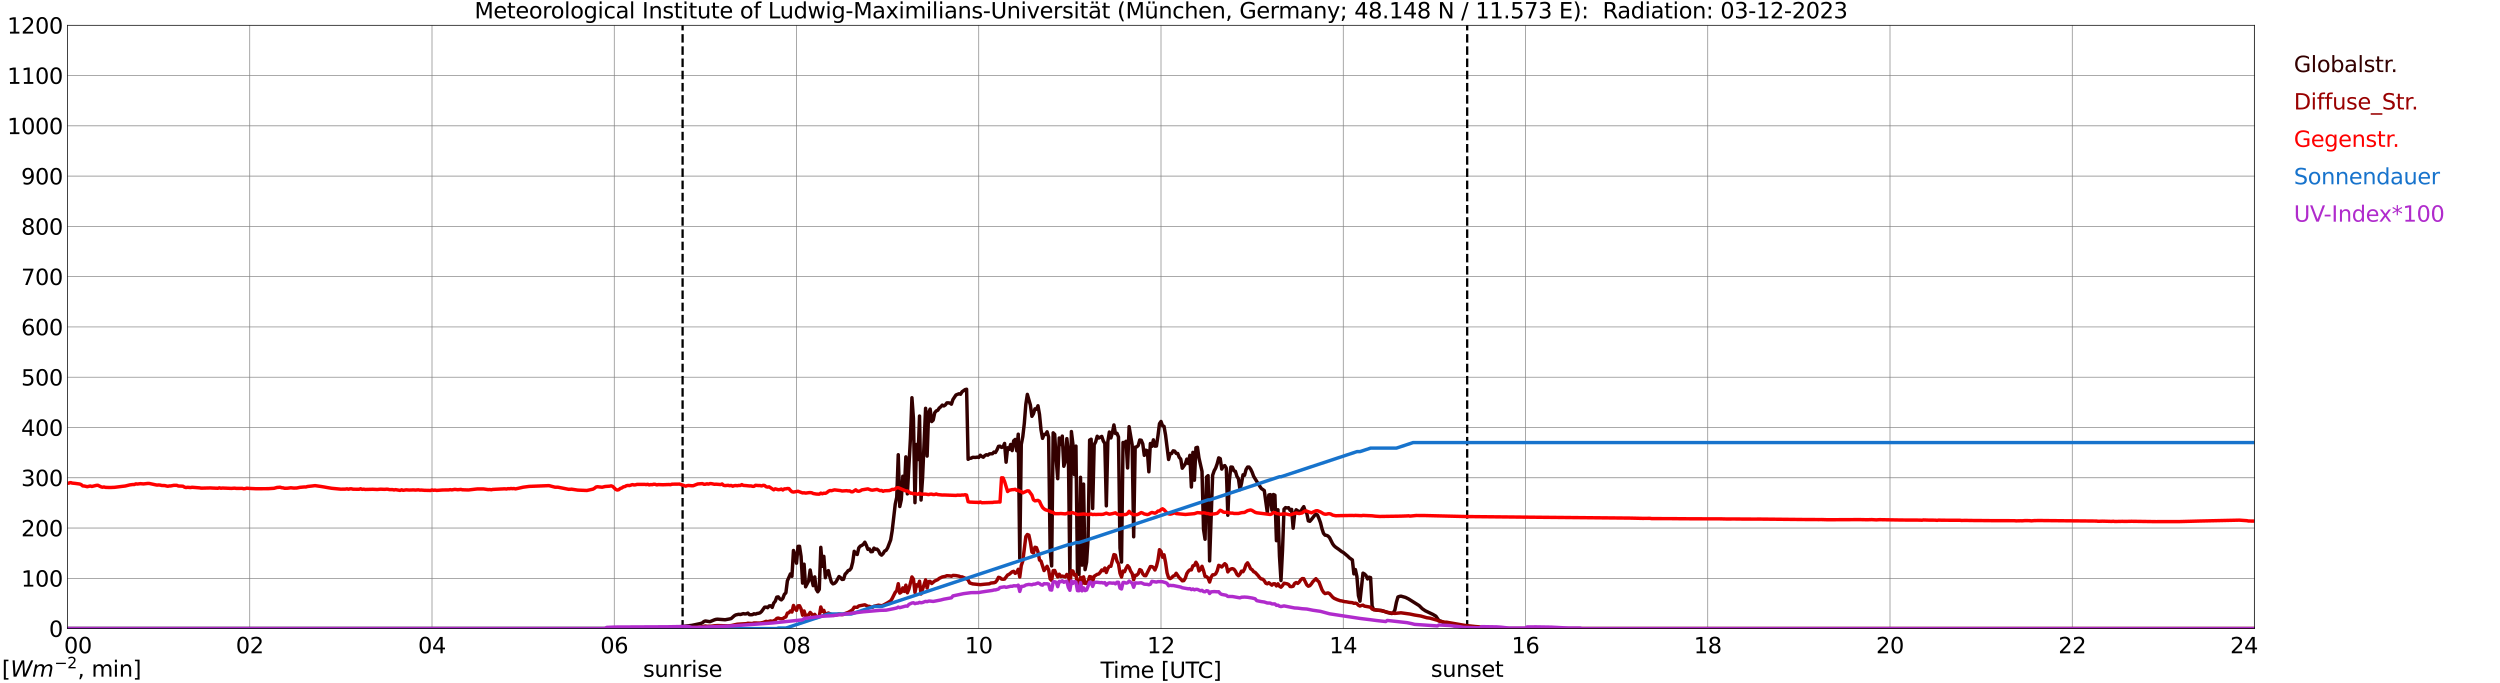 <?xml version="1.0" encoding="utf-8" standalone="no"?>
<!DOCTYPE svg PUBLIC "-//W3C//DTD SVG 1.1//EN"
  "http://www.w3.org/Graphics/SVG/1.1/DTD/svg11.dtd">
<svg xmlns:xlink="http://www.w3.org/1999/xlink" width="1085.4pt" height="296.64pt" viewBox="0 0 1085.4 296.64" xmlns="http://www.w3.org/2000/svg" version="1.1">
 <defs>
  <style type="text/css">*{stroke-linejoin: round; stroke-linecap: butt}</style>
 </defs>
 <g id="figure_1">
  <g id="patch_1">
   <path d="M 0 296.64 
L 1085.4 296.64 
L 1085.4 0 
L 0 0 
z
" style="fill: #ffffff"/>
  </g>
  <g id="axes_1">
   <g id="patch_2">
    <path d="M 29.306 272.909 
L 978.814 272.909 
L 978.814 10.976 
L 29.306 10.976 
z
" style="fill: #ffffff"/>
   </g>
   <g id="patch_3">
    <path d="M 978.814 272.909 
L 978.814 272.909 
L 978.814 10.976 
L 978.814 10.976 
z
" clip-path="url(#p0d58f73956)" style="fill: #d3d3d3; opacity: 0.25; stroke: #d3d3d3; stroke-linejoin: miter"/>
   </g>
   <g id="matplotlib.axis_1">
    <g id="xtick_1">
     <g id="line2d_1">
      <path d="M 29.306 272.909 
L 29.306 10.976 
" clip-path="url(#p0d58f73956)" style="fill: none; stroke: #808080; stroke-width: 0.3; stroke-linecap: square"/>
     </g>
     <g id="line2d_2"/>
     <g id="text_1">
      <!--    00 -->
      <g transform="translate(18.733 283.627) scale(0.095 -0.095)">
       <defs>
        <path id="DejaVuSans-20" transform="scale(0.016)"/>
        <path id="DejaVuSans-30" d="M 2034 4250 
Q 1547 4250 1301 3770 
Q 1056 3291 1056 2328 
Q 1056 1369 1301 889 
Q 1547 409 2034 409 
Q 2525 409 2770 889 
Q 3016 1369 3016 2328 
Q 3016 3291 2770 3770 
Q 2525 4250 2034 4250 
z
M 2034 4750 
Q 2819 4750 3233 4129 
Q 3647 3509 3647 2328 
Q 3647 1150 3233 529 
Q 2819 -91 2034 -91 
Q 1250 -91 836 529 
Q 422 1150 422 2328 
Q 422 3509 836 4129 
Q 1250 4750 2034 4750 
z
" transform="scale(0.016)"/>
       </defs>
       <use xlink:href="#DejaVuSans-20"/>
       <use xlink:href="#DejaVuSans-20" transform="translate(31.787 0)"/>
       <use xlink:href="#DejaVuSans-20" transform="translate(63.574 0)"/>
       <use xlink:href="#DejaVuSans-30" transform="translate(95.361 0)"/>
       <use xlink:href="#DejaVuSans-30" transform="translate(158.984 0)"/>
      </g>
     </g>
    </g>
    <g id="xtick_2">
     <g id="line2d_3">
      <path d="M 108.431 272.909 
L 108.431 10.976 
" clip-path="url(#p0d58f73956)" style="fill: none; stroke: #808080; stroke-width: 0.3; stroke-linecap: square"/>
     </g>
     <g id="line2d_4"/>
     <g id="text_2">
      <!-- 02 -->
      <g transform="translate(102.387 283.627) scale(0.095 -0.095)">
       <defs>
        <path id="DejaVuSans-32" d="M 1228 531 
L 3431 531 
L 3431 0 
L 469 0 
L 469 531 
Q 828 903 1448 1529 
Q 2069 2156 2228 2338 
Q 2531 2678 2651 2914 
Q 2772 3150 2772 3378 
Q 2772 3750 2511 3984 
Q 2250 4219 1831 4219 
Q 1534 4219 1204 4116 
Q 875 4013 500 3803 
L 500 4441 
Q 881 4594 1212 4672 
Q 1544 4750 1819 4750 
Q 2544 4750 2975 4387 
Q 3406 4025 3406 3419 
Q 3406 3131 3298 2873 
Q 3191 2616 2906 2266 
Q 2828 2175 2409 1742 
Q 1991 1309 1228 531 
z
" transform="scale(0.016)"/>
       </defs>
       <use xlink:href="#DejaVuSans-30"/>
       <use xlink:href="#DejaVuSans-32" transform="translate(63.623 0)"/>
      </g>
     </g>
    </g>
    <g id="xtick_3">
     <g id="line2d_5">
      <path d="M 187.557 272.909 
L 187.557 10.976 
" clip-path="url(#p0d58f73956)" style="fill: none; stroke: #808080; stroke-width: 0.3; stroke-linecap: square"/>
     </g>
     <g id="line2d_6"/>
     <g id="text_3">
      <!-- 04 -->
      <g transform="translate(181.513 283.627) scale(0.095 -0.095)">
       <defs>
        <path id="DejaVuSans-34" d="M 2419 4116 
L 825 1625 
L 2419 1625 
L 2419 4116 
z
M 2253 4666 
L 3047 4666 
L 3047 1625 
L 3713 1625 
L 3713 1100 
L 3047 1100 
L 3047 0 
L 2419 0 
L 2419 1100 
L 313 1100 
L 313 1709 
L 2253 4666 
z
" transform="scale(0.016)"/>
       </defs>
       <use xlink:href="#DejaVuSans-30"/>
       <use xlink:href="#DejaVuSans-34" transform="translate(63.623 0)"/>
      </g>
     </g>
    </g>
    <g id="xtick_4">
     <g id="line2d_7">
      <path d="M 266.683 272.909 
L 266.683 10.976 
" clip-path="url(#p0d58f73956)" style="fill: none; stroke: #808080; stroke-width: 0.3; stroke-linecap: square"/>
     </g>
     <g id="line2d_8"/>
     <g id="text_4">
      <!-- 06 -->
      <g transform="translate(260.638 283.627) scale(0.095 -0.095)">
       <defs>
        <path id="DejaVuSans-36" d="M 2113 2584 
Q 1688 2584 1439 2293 
Q 1191 2003 1191 1497 
Q 1191 994 1439 701 
Q 1688 409 2113 409 
Q 2538 409 2786 701 
Q 3034 994 3034 1497 
Q 3034 2003 2786 2293 
Q 2538 2584 2113 2584 
z
M 3366 4563 
L 3366 3988 
Q 3128 4100 2886 4159 
Q 2644 4219 2406 4219 
Q 1781 4219 1451 3797 
Q 1122 3375 1075 2522 
Q 1259 2794 1537 2939 
Q 1816 3084 2150 3084 
Q 2853 3084 3261 2657 
Q 3669 2231 3669 1497 
Q 3669 778 3244 343 
Q 2819 -91 2113 -91 
Q 1303 -91 875 529 
Q 447 1150 447 2328 
Q 447 3434 972 4092 
Q 1497 4750 2381 4750 
Q 2619 4750 2861 4703 
Q 3103 4656 3366 4563 
z
" transform="scale(0.016)"/>
       </defs>
       <use xlink:href="#DejaVuSans-30"/>
       <use xlink:href="#DejaVuSans-36" transform="translate(63.623 0)"/>
      </g>
     </g>
    </g>
    <g id="xtick_5">
     <g id="line2d_9">
      <path d="M 345.808 272.909 
L 345.808 10.976 
" clip-path="url(#p0d58f73956)" style="fill: none; stroke: #808080; stroke-width: 0.3; stroke-linecap: square"/>
     </g>
     <g id="line2d_10"/>
     <g id="text_5">
      <!-- 08 -->
      <g transform="translate(339.764 283.627) scale(0.095 -0.095)">
       <defs>
        <path id="DejaVuSans-38" d="M 2034 2216 
Q 1584 2216 1326 1975 
Q 1069 1734 1069 1313 
Q 1069 891 1326 650 
Q 1584 409 2034 409 
Q 2484 409 2743 651 
Q 3003 894 3003 1313 
Q 3003 1734 2745 1975 
Q 2488 2216 2034 2216 
z
M 1403 2484 
Q 997 2584 770 2862 
Q 544 3141 544 3541 
Q 544 4100 942 4425 
Q 1341 4750 2034 4750 
Q 2731 4750 3128 4425 
Q 3525 4100 3525 3541 
Q 3525 3141 3298 2862 
Q 3072 2584 2669 2484 
Q 3125 2378 3379 2068 
Q 3634 1759 3634 1313 
Q 3634 634 3220 271 
Q 2806 -91 2034 -91 
Q 1263 -91 848 271 
Q 434 634 434 1313 
Q 434 1759 690 2068 
Q 947 2378 1403 2484 
z
M 1172 3481 
Q 1172 3119 1398 2916 
Q 1625 2713 2034 2713 
Q 2441 2713 2670 2916 
Q 2900 3119 2900 3481 
Q 2900 3844 2670 4047 
Q 2441 4250 2034 4250 
Q 1625 4250 1398 4047 
Q 1172 3844 1172 3481 
z
" transform="scale(0.016)"/>
       </defs>
       <use xlink:href="#DejaVuSans-30"/>
       <use xlink:href="#DejaVuSans-38" transform="translate(63.623 0)"/>
      </g>
     </g>
    </g>
    <g id="xtick_6">
     <g id="line2d_11">
      <path d="M 424.934 272.909 
L 424.934 10.976 
" clip-path="url(#p0d58f73956)" style="fill: none; stroke: #808080; stroke-width: 0.3; stroke-linecap: square"/>
     </g>
     <g id="line2d_12"/>
     <g id="text_6">
      <!-- 10 -->
      <g transform="translate(418.89 283.627) scale(0.095 -0.095)">
       <defs>
        <path id="DejaVuSans-31" d="M 794 531 
L 1825 531 
L 1825 4091 
L 703 3866 
L 703 4441 
L 1819 4666 
L 2450 4666 
L 2450 531 
L 3481 531 
L 3481 0 
L 794 0 
L 794 531 
z
" transform="scale(0.016)"/>
       </defs>
       <use xlink:href="#DejaVuSans-31"/>
       <use xlink:href="#DejaVuSans-30" transform="translate(63.623 0)"/>
      </g>
     </g>
    </g>
    <g id="xtick_7">
     <g id="line2d_13">
      <path d="M 504.06 272.909 
L 504.06 10.976 
" clip-path="url(#p0d58f73956)" style="fill: none; stroke: #808080; stroke-width: 0.3; stroke-linecap: square"/>
     </g>
     <g id="line2d_14"/>
     <g id="text_7">
      <!-- 12 -->
      <g transform="translate(498.015 283.627) scale(0.095 -0.095)">
       <use xlink:href="#DejaVuSans-31"/>
       <use xlink:href="#DejaVuSans-32" transform="translate(63.623 0)"/>
      </g>
     </g>
    </g>
    <g id="xtick_8">
     <g id="line2d_15">
      <path d="M 583.185 272.909 
L 583.185 10.976 
" clip-path="url(#p0d58f73956)" style="fill: none; stroke: #808080; stroke-width: 0.3; stroke-linecap: square"/>
     </g>
     <g id="line2d_16"/>
     <g id="text_8">
      <!-- 14 -->
      <g transform="translate(577.141 283.627) scale(0.095 -0.095)">
       <use xlink:href="#DejaVuSans-31"/>
       <use xlink:href="#DejaVuSans-34" transform="translate(63.623 0)"/>
      </g>
     </g>
    </g>
    <g id="xtick_9">
     <g id="line2d_17">
      <path d="M 662.311 272.909 
L 662.311 10.976 
" clip-path="url(#p0d58f73956)" style="fill: none; stroke: #808080; stroke-width: 0.3; stroke-linecap: square"/>
     </g>
     <g id="line2d_18"/>
     <g id="text_9">
      <!-- 16 -->
      <g transform="translate(656.267 283.627) scale(0.095 -0.095)">
       <use xlink:href="#DejaVuSans-31"/>
       <use xlink:href="#DejaVuSans-36" transform="translate(63.623 0)"/>
      </g>
     </g>
    </g>
    <g id="xtick_10">
     <g id="line2d_19">
      <path d="M 741.437 272.909 
L 741.437 10.976 
" clip-path="url(#p0d58f73956)" style="fill: none; stroke: #808080; stroke-width: 0.3; stroke-linecap: square"/>
     </g>
     <g id="line2d_20"/>
     <g id="text_10">
      <!-- 18 -->
      <g transform="translate(735.392 283.627) scale(0.095 -0.095)">
       <use xlink:href="#DejaVuSans-31"/>
       <use xlink:href="#DejaVuSans-38" transform="translate(63.623 0)"/>
      </g>
     </g>
    </g>
    <g id="xtick_11">
     <g id="line2d_21">
      <path d="M 820.562 272.909 
L 820.562 10.976 
" clip-path="url(#p0d58f73956)" style="fill: none; stroke: #808080; stroke-width: 0.3; stroke-linecap: square"/>
     </g>
     <g id="line2d_22"/>
     <g id="text_11">
      <!-- 20 -->
      <g transform="translate(814.518 283.627) scale(0.095 -0.095)">
       <use xlink:href="#DejaVuSans-32"/>
       <use xlink:href="#DejaVuSans-30" transform="translate(63.623 0)"/>
      </g>
     </g>
    </g>
    <g id="xtick_12">
     <g id="line2d_23">
      <path d="M 899.688 272.909 
L 899.688 10.976 
" clip-path="url(#p0d58f73956)" style="fill: none; stroke: #808080; stroke-width: 0.3; stroke-linecap: square"/>
     </g>
     <g id="line2d_24"/>
     <g id="text_12">
      <!-- 22 -->
      <g transform="translate(893.644 283.627) scale(0.095 -0.095)">
       <use xlink:href="#DejaVuSans-32"/>
       <use xlink:href="#DejaVuSans-32" transform="translate(63.623 0)"/>
      </g>
     </g>
    </g>
    <g id="xtick_13">
     <g id="line2d_25">
      <path d="M 978.814 272.909 
L 978.814 10.976 
" clip-path="url(#p0d58f73956)" style="fill: none; stroke: #808080; stroke-width: 0.3; stroke-linecap: square"/>
     </g>
     <g id="line2d_26"/>
     <g id="text_13">
      <!-- 24    -->
      <g transform="translate(968.241 283.627) scale(0.095 -0.095)">
       <use xlink:href="#DejaVuSans-32"/>
       <use xlink:href="#DejaVuSans-34" transform="translate(63.623 0)"/>
       <use xlink:href="#DejaVuSans-20" transform="translate(127.246 0)"/>
       <use xlink:href="#DejaVuSans-20" transform="translate(159.033 0)"/>
       <use xlink:href="#DejaVuSans-20" transform="translate(190.82 0)"/>
      </g>
     </g>
    </g>
    <g id="text_14">
     <!-- Time [UTC] -->
     <g transform="translate(477.806 294.322) scale(0.095 -0.095)">
      <defs>
       <path id="DejaVuSans-54" d="M -19 4666 
L 3928 4666 
L 3928 4134 
L 2272 4134 
L 2272 0 
L 1638 0 
L 1638 4134 
L -19 4134 
L -19 4666 
z
" transform="scale(0.016)"/>
       <path id="DejaVuSans-69" d="M 603 3500 
L 1178 3500 
L 1178 0 
L 603 0 
L 603 3500 
z
M 603 4863 
L 1178 4863 
L 1178 4134 
L 603 4134 
L 603 4863 
z
" transform="scale(0.016)"/>
       <path id="DejaVuSans-6d" d="M 3328 2828 
Q 3544 3216 3844 3400 
Q 4144 3584 4550 3584 
Q 5097 3584 5394 3201 
Q 5691 2819 5691 2113 
L 5691 0 
L 5113 0 
L 5113 2094 
Q 5113 2597 4934 2840 
Q 4756 3084 4391 3084 
Q 3944 3084 3684 2787 
Q 3425 2491 3425 1978 
L 3425 0 
L 2847 0 
L 2847 2094 
Q 2847 2600 2669 2842 
Q 2491 3084 2119 3084 
Q 1678 3084 1418 2786 
Q 1159 2488 1159 1978 
L 1159 0 
L 581 0 
L 581 3500 
L 1159 3500 
L 1159 2956 
Q 1356 3278 1631 3431 
Q 1906 3584 2284 3584 
Q 2666 3584 2933 3390 
Q 3200 3197 3328 2828 
z
" transform="scale(0.016)"/>
       <path id="DejaVuSans-65" d="M 3597 1894 
L 3597 1613 
L 953 1613 
Q 991 1019 1311 708 
Q 1631 397 2203 397 
Q 2534 397 2845 478 
Q 3156 559 3463 722 
L 3463 178 
Q 3153 47 2828 -22 
Q 2503 -91 2169 -91 
Q 1331 -91 842 396 
Q 353 884 353 1716 
Q 353 2575 817 3079 
Q 1281 3584 2069 3584 
Q 2775 3584 3186 3129 
Q 3597 2675 3597 1894 
z
M 3022 2063 
Q 3016 2534 2758 2815 
Q 2500 3097 2075 3097 
Q 1594 3097 1305 2825 
Q 1016 2553 972 2059 
L 3022 2063 
z
" transform="scale(0.016)"/>
       <path id="DejaVuSans-5b" d="M 550 4863 
L 1875 4863 
L 1875 4416 
L 1125 4416 
L 1125 -397 
L 1875 -397 
L 1875 -844 
L 550 -844 
L 550 4863 
z
" transform="scale(0.016)"/>
       <path id="DejaVuSans-55" d="M 556 4666 
L 1191 4666 
L 1191 1831 
Q 1191 1081 1462 751 
Q 1734 422 2344 422 
Q 2950 422 3222 751 
Q 3494 1081 3494 1831 
L 3494 4666 
L 4128 4666 
L 4128 1753 
Q 4128 841 3676 375 
Q 3225 -91 2344 -91 
Q 1459 -91 1007 375 
Q 556 841 556 1753 
L 556 4666 
z
" transform="scale(0.016)"/>
       <path id="DejaVuSans-43" d="M 4122 4306 
L 4122 3641 
Q 3803 3938 3442 4084 
Q 3081 4231 2675 4231 
Q 1875 4231 1450 3742 
Q 1025 3253 1025 2328 
Q 1025 1406 1450 917 
Q 1875 428 2675 428 
Q 3081 428 3442 575 
Q 3803 722 4122 1019 
L 4122 359 
Q 3791 134 3420 21 
Q 3050 -91 2638 -91 
Q 1578 -91 968 557 
Q 359 1206 359 2328 
Q 359 3453 968 4101 
Q 1578 4750 2638 4750 
Q 3056 4750 3426 4639 
Q 3797 4528 4122 4306 
z
" transform="scale(0.016)"/>
       <path id="DejaVuSans-5d" d="M 1947 4863 
L 1947 -844 
L 622 -844 
L 622 -397 
L 1369 -397 
L 1369 4416 
L 622 4416 
L 622 4863 
L 1947 4863 
z
" transform="scale(0.016)"/>
      </defs>
      <use xlink:href="#DejaVuSans-54"/>
      <use xlink:href="#DejaVuSans-69" transform="translate(57.959 0)"/>
      <use xlink:href="#DejaVuSans-6d" transform="translate(85.742 0)"/>
      <use xlink:href="#DejaVuSans-65" transform="translate(183.154 0)"/>
      <use xlink:href="#DejaVuSans-20" transform="translate(244.678 0)"/>
      <use xlink:href="#DejaVuSans-5b" transform="translate(276.465 0)"/>
      <use xlink:href="#DejaVuSans-55" transform="translate(315.479 0)"/>
      <use xlink:href="#DejaVuSans-54" transform="translate(388.672 0)"/>
      <use xlink:href="#DejaVuSans-43" transform="translate(443.881 0)"/>
      <use xlink:href="#DejaVuSans-5d" transform="translate(513.705 0)"/>
     </g>
    </g>
   </g>
   <g id="matplotlib.axis_2">
    <g id="ytick_1">
     <g id="line2d_27">
      <path d="M 29.306 272.909 
L 978.814 272.909 
" clip-path="url(#p0d58f73956)" style="fill: none; stroke: #808080; stroke-width: 0.3; stroke-linecap: square"/>
     </g>
     <g id="line2d_28"/>
     <g id="text_15">
      <!-- 0 -->
      <g transform="translate(21.261 276.518) scale(0.095 -0.095)">
       <use xlink:href="#DejaVuSans-30"/>
      </g>
     </g>
    </g>
    <g id="ytick_2">
     <g id="line2d_29">
      <path d="M 29.306 251.081 
L 978.814 251.081 
" clip-path="url(#p0d58f73956)" style="fill: none; stroke: #808080; stroke-width: 0.3; stroke-linecap: square"/>
     </g>
     <g id="line2d_30"/>
     <g id="text_16">
      <!-- 100 -->
      <g transform="translate(9.173 254.69) scale(0.095 -0.095)">
       <use xlink:href="#DejaVuSans-31"/>
       <use xlink:href="#DejaVuSans-30" transform="translate(63.623 0)"/>
       <use xlink:href="#DejaVuSans-30" transform="translate(127.246 0)"/>
      </g>
     </g>
    </g>
    <g id="ytick_3">
     <g id="line2d_31">
      <path d="M 29.306 229.253 
L 978.814 229.253 
" clip-path="url(#p0d58f73956)" style="fill: none; stroke: #808080; stroke-width: 0.3; stroke-linecap: square"/>
     </g>
     <g id="line2d_32"/>
     <g id="text_17">
      <!-- 200 -->
      <g transform="translate(9.173 232.863) scale(0.095 -0.095)">
       <use xlink:href="#DejaVuSans-32"/>
       <use xlink:href="#DejaVuSans-30" transform="translate(63.623 0)"/>
       <use xlink:href="#DejaVuSans-30" transform="translate(127.246 0)"/>
      </g>
     </g>
    </g>
    <g id="ytick_4">
     <g id="line2d_33">
      <path d="M 29.306 207.426 
L 978.814 207.426 
" clip-path="url(#p0d58f73956)" style="fill: none; stroke: #808080; stroke-width: 0.3; stroke-linecap: square"/>
     </g>
     <g id="line2d_34"/>
     <g id="text_18">
      <!-- 300 -->
      <g transform="translate(9.173 211.035) scale(0.095 -0.095)">
       <defs>
        <path id="DejaVuSans-33" d="M 2597 2516 
Q 3050 2419 3304 2112 
Q 3559 1806 3559 1356 
Q 3559 666 3084 287 
Q 2609 -91 1734 -91 
Q 1441 -91 1130 -33 
Q 819 25 488 141 
L 488 750 
Q 750 597 1062 519 
Q 1375 441 1716 441 
Q 2309 441 2620 675 
Q 2931 909 2931 1356 
Q 2931 1769 2642 2001 
Q 2353 2234 1838 2234 
L 1294 2234 
L 1294 2753 
L 1863 2753 
Q 2328 2753 2575 2939 
Q 2822 3125 2822 3475 
Q 2822 3834 2567 4026 
Q 2313 4219 1838 4219 
Q 1578 4219 1281 4162 
Q 984 4106 628 3988 
L 628 4550 
Q 988 4650 1302 4700 
Q 1616 4750 1894 4750 
Q 2613 4750 3031 4423 
Q 3450 4097 3450 3541 
Q 3450 3153 3228 2886 
Q 3006 2619 2597 2516 
z
" transform="scale(0.016)"/>
       </defs>
       <use xlink:href="#DejaVuSans-33"/>
       <use xlink:href="#DejaVuSans-30" transform="translate(63.623 0)"/>
       <use xlink:href="#DejaVuSans-30" transform="translate(127.246 0)"/>
      </g>
     </g>
    </g>
    <g id="ytick_5">
     <g id="line2d_35">
      <path d="M 29.306 185.598 
L 978.814 185.598 
" clip-path="url(#p0d58f73956)" style="fill: none; stroke: #808080; stroke-width: 0.3; stroke-linecap: square"/>
     </g>
     <g id="line2d_36"/>
     <g id="text_19">
      <!-- 400 -->
      <g transform="translate(9.173 189.207) scale(0.095 -0.095)">
       <use xlink:href="#DejaVuSans-34"/>
       <use xlink:href="#DejaVuSans-30" transform="translate(63.623 0)"/>
       <use xlink:href="#DejaVuSans-30" transform="translate(127.246 0)"/>
      </g>
     </g>
    </g>
    <g id="ytick_6">
     <g id="line2d_37">
      <path d="M 29.306 163.77 
L 978.814 163.77 
" clip-path="url(#p0d58f73956)" style="fill: none; stroke: #808080; stroke-width: 0.3; stroke-linecap: square"/>
     </g>
     <g id="line2d_38"/>
     <g id="text_20">
      <!-- 500 -->
      <g transform="translate(9.173 167.379) scale(0.095 -0.095)">
       <defs>
        <path id="DejaVuSans-35" d="M 691 4666 
L 3169 4666 
L 3169 4134 
L 1269 4134 
L 1269 2991 
Q 1406 3038 1543 3061 
Q 1681 3084 1819 3084 
Q 2600 3084 3056 2656 
Q 3513 2228 3513 1497 
Q 3513 744 3044 326 
Q 2575 -91 1722 -91 
Q 1428 -91 1123 -41 
Q 819 9 494 109 
L 494 744 
Q 775 591 1075 516 
Q 1375 441 1709 441 
Q 2250 441 2565 725 
Q 2881 1009 2881 1497 
Q 2881 1984 2565 2268 
Q 2250 2553 1709 2553 
Q 1456 2553 1204 2497 
Q 953 2441 691 2322 
L 691 4666 
z
" transform="scale(0.016)"/>
       </defs>
       <use xlink:href="#DejaVuSans-35"/>
       <use xlink:href="#DejaVuSans-30" transform="translate(63.623 0)"/>
       <use xlink:href="#DejaVuSans-30" transform="translate(127.246 0)"/>
      </g>
     </g>
    </g>
    <g id="ytick_7">
     <g id="line2d_39">
      <path d="M 29.306 141.942 
L 978.814 141.942 
" clip-path="url(#p0d58f73956)" style="fill: none; stroke: #808080; stroke-width: 0.3; stroke-linecap: square"/>
     </g>
     <g id="line2d_40"/>
     <g id="text_21">
      <!-- 600 -->
      <g transform="translate(9.173 145.551) scale(0.095 -0.095)">
       <use xlink:href="#DejaVuSans-36"/>
       <use xlink:href="#DejaVuSans-30" transform="translate(63.623 0)"/>
       <use xlink:href="#DejaVuSans-30" transform="translate(127.246 0)"/>
      </g>
     </g>
    </g>
    <g id="ytick_8">
     <g id="line2d_41">
      <path d="M 29.306 120.114 
L 978.814 120.114 
" clip-path="url(#p0d58f73956)" style="fill: none; stroke: #808080; stroke-width: 0.3; stroke-linecap: square"/>
     </g>
     <g id="line2d_42"/>
     <g id="text_22">
      <!-- 700 -->
      <g transform="translate(9.173 123.724) scale(0.095 -0.095)">
       <defs>
        <path id="DejaVuSans-37" d="M 525 4666 
L 3525 4666 
L 3525 4397 
L 1831 0 
L 1172 0 
L 2766 4134 
L 525 4134 
L 525 4666 
z
" transform="scale(0.016)"/>
       </defs>
       <use xlink:href="#DejaVuSans-37"/>
       <use xlink:href="#DejaVuSans-30" transform="translate(63.623 0)"/>
       <use xlink:href="#DejaVuSans-30" transform="translate(127.246 0)"/>
      </g>
     </g>
    </g>
    <g id="ytick_9">
     <g id="line2d_43">
      <path d="M 29.306 98.287 
L 978.814 98.287 
" clip-path="url(#p0d58f73956)" style="fill: none; stroke: #808080; stroke-width: 0.3; stroke-linecap: square"/>
     </g>
     <g id="line2d_44"/>
     <g id="text_23">
      <!-- 800 -->
      <g transform="translate(9.173 101.896) scale(0.095 -0.095)">
       <use xlink:href="#DejaVuSans-38"/>
       <use xlink:href="#DejaVuSans-30" transform="translate(63.623 0)"/>
       <use xlink:href="#DejaVuSans-30" transform="translate(127.246 0)"/>
      </g>
     </g>
    </g>
    <g id="ytick_10">
     <g id="line2d_45">
      <path d="M 29.306 76.459 
L 978.814 76.459 
" clip-path="url(#p0d58f73956)" style="fill: none; stroke: #808080; stroke-width: 0.3; stroke-linecap: square"/>
     </g>
     <g id="line2d_46"/>
     <g id="text_24">
      <!-- 900 -->
      <g transform="translate(9.173 80.068) scale(0.095 -0.095)">
       <defs>
        <path id="DejaVuSans-39" d="M 703 97 
L 703 672 
Q 941 559 1184 500 
Q 1428 441 1663 441 
Q 2288 441 2617 861 
Q 2947 1281 2994 2138 
Q 2813 1869 2534 1725 
Q 2256 1581 1919 1581 
Q 1219 1581 811 2004 
Q 403 2428 403 3163 
Q 403 3881 828 4315 
Q 1253 4750 1959 4750 
Q 2769 4750 3195 4129 
Q 3622 3509 3622 2328 
Q 3622 1225 3098 567 
Q 2575 -91 1691 -91 
Q 1453 -91 1209 -44 
Q 966 3 703 97 
z
M 1959 2075 
Q 2384 2075 2632 2365 
Q 2881 2656 2881 3163 
Q 2881 3666 2632 3958 
Q 2384 4250 1959 4250 
Q 1534 4250 1286 3958 
Q 1038 3666 1038 3163 
Q 1038 2656 1286 2365 
Q 1534 2075 1959 2075 
z
" transform="scale(0.016)"/>
       </defs>
       <use xlink:href="#DejaVuSans-39"/>
       <use xlink:href="#DejaVuSans-30" transform="translate(63.623 0)"/>
       <use xlink:href="#DejaVuSans-30" transform="translate(127.246 0)"/>
      </g>
     </g>
    </g>
    <g id="ytick_11">
     <g id="line2d_47">
      <path d="M 29.306 54.631 
L 978.814 54.631 
" clip-path="url(#p0d58f73956)" style="fill: none; stroke: #808080; stroke-width: 0.3; stroke-linecap: square"/>
     </g>
     <g id="line2d_48"/>
     <g id="text_25">
      <!-- 1000 -->
      <g transform="translate(3.128 58.24) scale(0.095 -0.095)">
       <use xlink:href="#DejaVuSans-31"/>
       <use xlink:href="#DejaVuSans-30" transform="translate(63.623 0)"/>
       <use xlink:href="#DejaVuSans-30" transform="translate(127.246 0)"/>
       <use xlink:href="#DejaVuSans-30" transform="translate(190.869 0)"/>
      </g>
     </g>
    </g>
    <g id="ytick_12">
     <g id="line2d_49">
      <path d="M 29.306 32.803 
L 978.814 32.803 
" clip-path="url(#p0d58f73956)" style="fill: none; stroke: #808080; stroke-width: 0.3; stroke-linecap: square"/>
     </g>
     <g id="line2d_50"/>
     <g id="text_26">
      <!-- 1100 -->
      <g transform="translate(3.128 36.413) scale(0.095 -0.095)">
       <use xlink:href="#DejaVuSans-31"/>
       <use xlink:href="#DejaVuSans-31" transform="translate(63.623 0)"/>
       <use xlink:href="#DejaVuSans-30" transform="translate(127.246 0)"/>
       <use xlink:href="#DejaVuSans-30" transform="translate(190.869 0)"/>
      </g>
     </g>
    </g>
    <g id="ytick_13">
     <g id="line2d_51">
      <path d="M 29.306 10.976 
L 978.814 10.976 
" clip-path="url(#p0d58f73956)" style="fill: none; stroke: #808080; stroke-width: 0.3; stroke-linecap: square"/>
     </g>
     <g id="line2d_52"/>
     <g id="text_27">
      <!-- 1200 -->
      <g transform="translate(3.128 14.585) scale(0.095 -0.095)">
       <use xlink:href="#DejaVuSans-31"/>
       <use xlink:href="#DejaVuSans-32" transform="translate(63.623 0)"/>
       <use xlink:href="#DejaVuSans-30" transform="translate(127.246 0)"/>
       <use xlink:href="#DejaVuSans-30" transform="translate(190.869 0)"/>
      </g>
     </g>
    </g>
   </g>
   <g id="line2d_53">
    <path d="M 296.355 272.909 
L 296.355 10.976 
" clip-path="url(#p0d58f73956)" style="fill: none; stroke-dasharray: 3.7,1.6; stroke-dashoffset: 0; stroke: #000000"/>
   </g>
   <g id="line2d_54">
    <path d="M 636.991 272.909 
L 636.991 10.976 
" clip-path="url(#p0d58f73956)" style="fill: none; stroke-dasharray: 3.7,1.6; stroke-dashoffset: 0; stroke: #000000"/>
   </g>
   <g id="line2d_55">
    <path d="M 29.306 272.909 
L 288.442 272.909 
L 289.102 272.564 
L 293.058 272.361 
L 300.311 271.516 
L 301.63 271.248 
L 304.267 270.674 
L 304.927 270.42 
L 305.586 269.846 
L 306.246 269.608 
L 308.224 269.914 
L 310.202 269.087 
L 310.861 268.901 
L 311.521 268.834 
L 314.818 269.069 
L 316.796 268.714 
L 317.455 268.545 
L 318.774 267.365 
L 319.433 266.976 
L 320.752 266.688 
L 321.411 266.806 
L 322.73 266.419 
L 323.39 266.553 
L 324.049 266.487 
L 324.708 266.181 
L 325.368 266.858 
L 326.027 266.908 
L 326.686 266.841 
L 327.346 266.47 
L 328.005 266.638 
L 328.665 266.352 
L 329.324 266.267 
L 329.983 266.064 
L 330.643 265.474 
L 331.961 263.634 
L 332.621 263.567 
L 333.28 263.835 
L 333.94 263.075 
L 334.599 263.008 
L 335.258 263.717 
L 335.918 261.844 
L 336.577 261.032 
L 337.236 259.26 
L 337.896 259.142 
L 338.555 260.02 
L 339.215 260.443 
L 339.874 259.784 
L 340.533 258.046 
L 341.193 257.387 
L 341.852 252.153 
L 343.171 249.167 
L 343.83 250.212 
L 344.49 239.004 
L 345.149 241.13 
L 345.808 244.524 
L 346.468 237.214 
L 347.127 237.179 
L 347.787 241.553 
L 348.446 253.166 
L 349.105 244.945 
L 349.765 254.77 
L 351.083 252.22 
L 351.743 247.477 
L 352.402 251.275 
L 353.062 254.264 
L 353.721 250.465 
L 354.38 255.833 
L 355.04 256.931 
L 355.699 255.901 
L 356.359 237.635 
L 357.018 245.873 
L 357.677 241.553 
L 358.337 250.819 
L 358.996 248.305 
L 359.655 247.748 
L 360.315 250.566 
L 360.974 252.762 
L 361.634 253.486 
L 362.293 253.268 
L 362.952 252.644 
L 364.271 250.313 
L 364.93 250.786 
L 365.59 251.579 
L 366.249 251.478 
L 366.909 249.285 
L 367.568 248.625 
L 368.227 247.73 
L 368.887 247.512 
L 369.546 246.65 
L 370.206 244.068 
L 370.865 239.357 
L 371.524 240.438 
L 372.184 240.726 
L 372.843 237.888 
L 373.502 237.096 
L 374.162 236.793 
L 374.821 236.336 
L 375.481 235.407 
L 376.14 236.758 
L 376.799 238.513 
L 377.459 238.327 
L 378.118 239.543 
L 378.777 239.475 
L 379.437 237.973 
L 380.096 238.462 
L 380.756 238.412 
L 381.415 239.104 
L 382.074 240.488 
L 382.734 241.012 
L 383.393 240.353 
L 384.053 239.239 
L 384.712 238.936 
L 385.371 237.856 
L 386.69 234.411 
L 387.349 230.41 
L 388.668 218.948 
L 389.328 215.875 
L 389.987 197.424 
L 390.646 219.911 
L 391.306 216.938 
L 391.965 206.76 
L 392.624 212.769 
L 393.284 198.352 
L 393.943 214.423 
L 395.262 190.52 
L 395.921 172.676 
L 396.581 181.673 
L 397.24 218.239 
L 397.899 192.967 
L 398.559 199.517 
L 399.218 180.628 
L 399.878 217.091 
L 400.537 207.587 
L 401.856 177.268 
L 402.515 198.016 
L 403.175 179.091 
L 403.834 177.604 
L 404.493 183.024 
L 405.153 182.4 
L 405.812 179.209 
L 406.471 178.416 
L 407.131 178.128 
L 407.79 177.166 
L 408.45 176.609 
L 409.109 175.882 
L 409.768 176.238 
L 410.428 175.817 
L 411.087 174.922 
L 411.746 174.904 
L 412.406 175.005 
L 413.065 175.478 
L 413.725 173.468 
L 415.043 171.477 
L 416.362 170.954 
L 417.022 171.174 
L 417.681 170.094 
L 419 169.164 
L 419.659 168.996 
L 420.318 199.417 
L 420.978 198.976 
L 421.637 198.926 
L 422.297 198.555 
L 423.615 198.59 
L 424.275 198.454 
L 424.934 198.605 
L 425.593 197.645 
L 426.253 198.184 
L 426.912 198.505 
L 427.572 197.795 
L 428.231 197.424 
L 428.89 197.61 
L 429.55 197.053 
L 430.869 196.985 
L 431.528 196.276 
L 432.187 196.461 
L 432.847 195.313 
L 433.506 193.794 
L 434.165 193.709 
L 434.825 194.25 
L 435.484 194.047 
L 436.144 192.528 
L 436.803 200.665 
L 437.462 194.403 
L 438.122 195.11 
L 438.781 192.967 
L 439.44 195.634 
L 440.1 191.38 
L 440.759 190.791 
L 441.419 195.702 
L 442.078 188.51 
L 442.737 242.413 
L 443.397 192.967 
L 444.056 189.575 
L 444.716 183.817 
L 445.375 175.496 
L 446.034 171.224 
L 447.353 175.849 
L 448.012 180.745 
L 448.672 179.665 
L 449.331 177.504 
L 449.991 177.69 
L 450.65 176.17 
L 451.309 179.918 
L 451.969 186.637 
L 452.628 190.317 
L 453.287 188.63 
L 453.947 188.612 
L 454.606 187.464 
L 455.266 189.743 
L 455.925 238.886 
L 456.584 245.705 
L 457.244 187.92 
L 457.903 188.595 
L 458.563 199.55 
L 459.222 207.823 
L 459.881 190.149 
L 460.541 192.984 
L 461.2 189.337 
L 461.859 202.438 
L 462.519 200.362 
L 463.178 190.435 
L 463.838 196.005 
L 464.497 250.009 
L 465.156 187.364 
L 465.816 192.816 
L 466.475 206.083 
L 467.134 193.676 
L 467.794 249.014 
L 468.453 249.385 
L 469.113 207.231 
L 469.772 245.367 
L 470.431 210.169 
L 471.091 247.309 
L 471.75 244.118 
L 472.409 233.769 
L 473.069 191.077 
L 473.728 190.688 
L 474.388 220.771 
L 475.047 193.085 
L 475.706 191.803 
L 476.366 189.405 
L 477.025 190.182 
L 478.344 189.472 
L 479.003 191.465 
L 479.663 192.528 
L 480.322 219.623 
L 480.981 191.736 
L 481.641 187.564 
L 482.3 190.131 
L 482.96 187.818 
L 483.619 184.493 
L 484.278 188.206 
L 484.938 188.123 
L 485.597 189.71 
L 486.256 237.939 
L 486.916 244.033 
L 487.575 192.107 
L 488.235 192.257 
L 488.894 191.583 
L 489.553 203.18 
L 490.213 185.235 
L 491.532 193.12 
L 492.191 233.06 
L 492.85 194.132 
L 493.51 194.03 
L 494.169 193.44 
L 494.828 191.026 
L 495.488 191.144 
L 496.147 192.731 
L 496.807 197.695 
L 497.466 195.449 
L 498.125 195.719 
L 498.785 204.835 
L 499.444 192.546 
L 500.103 193.777 
L 500.763 190.959 
L 501.422 193.709 
L 502.082 193.643 
L 502.741 189.204 
L 503.4 183.952 
L 504.06 182.989 
L 504.719 184.814 
L 505.379 185.118 
L 506.038 188.883 
L 507.357 199.485 
L 508.016 196.95 
L 508.675 196.9 
L 509.335 195.737 
L 509.994 195.87 
L 510.654 196.85 
L 511.313 196.883 
L 511.972 198.555 
L 512.632 199.314 
L 513.291 203.283 
L 514.61 201.425 
L 515.269 199.332 
L 515.929 201.222 
L 516.588 197.677 
L 517.247 211.453 
L 517.907 196.394 
L 518.566 208.497 
L 519.226 194.403 
L 519.885 194.2 
L 520.544 198.825 
L 521.863 204.649 
L 522.522 229.803 
L 523.182 234.125 
L 523.841 207.113 
L 524.501 206.507 
L 525.16 243.526 
L 526.479 206.336 
L 527.138 204.413 
L 527.797 203.215 
L 528.457 201.34 
L 529.116 198.79 
L 529.776 199.129 
L 530.435 203.654 
L 531.094 202.438 
L 531.754 202.15 
L 532.413 203.248 
L 533.073 223.692 
L 533.732 208.515 
L 534.391 202.759 
L 535.051 202.826 
L 535.71 204.396 
L 536.369 204.649 
L 537.029 206.827 
L 537.688 207.858 
L 538.348 212.551 
L 539.007 209.916 
L 539.666 206.135 
L 540.326 206.354 
L 540.985 203.872 
L 541.644 202.791 
L 542.304 202.776 
L 542.963 203.636 
L 543.623 205.005 
L 544.282 206.81 
L 546.26 210.034 
L 547.579 212.044 
L 548.898 212.989 
L 550.216 222.511 
L 550.876 214.897 
L 551.535 214.744 
L 552.195 221.513 
L 552.854 214.694 
L 553.513 214.998 
L 554.173 234.75 
L 554.832 221.312 
L 555.491 241.433 
L 556.151 252.052 
L 556.81 239.071 
L 557.47 221.057 
L 558.129 220.382 
L 558.788 220.551 
L 559.448 220.417 
L 560.107 221.531 
L 560.766 221.16 
L 561.426 229.312 
L 562.085 223.135 
L 562.745 221.328 
L 563.404 221.784 
L 564.723 222.29 
L 565.382 220.889 
L 566.042 219.979 
L 566.701 221.969 
L 567.36 222.847 
L 568.02 226.123 
L 568.679 226.324 
L 569.338 225.582 
L 570.657 223.86 
L 571.317 223.168 
L 571.976 223.591 
L 572.635 225.093 
L 573.295 226.916 
L 573.954 229.565 
L 574.613 231.541 
L 575.273 232.335 
L 575.932 232.436 
L 576.592 232.739 
L 577.251 233.449 
L 578.57 236.098 
L 579.229 236.978 
L 579.889 237.567 
L 581.207 238.48 
L 582.526 239.493 
L 583.185 239.831 
L 585.164 241.486 
L 585.823 242.16 
L 587.142 243.105 
L 587.801 249.149 
L 588.46 247.292 
L 589.12 250.365 
L 589.779 258.62 
L 590.439 261 
L 591.757 248.846 
L 592.417 249.217 
L 593.076 249.874 
L 593.736 251.36 
L 594.395 250.583 
L 595.054 250.769 
L 595.714 263.093 
L 596.373 264.647 
L 597.692 264.883 
L 599.67 265.018 
L 600.989 265.407 
L 602.307 265.928 
L 604.286 266.367 
L 604.945 266.031 
L 605.604 264.798 
L 606.264 261.473 
L 606.923 259.192 
L 607.582 258.939 
L 608.242 258.821 
L 610.22 259.38 
L 611.539 260.037 
L 616.154 262.94 
L 617.473 264.258 
L 618.792 265.169 
L 622.089 266.74 
L 623.408 267.533 
L 624.726 269.423 
L 626.045 269.879 
L 626.705 270.403 
L 628.023 271.045 
L 628.683 271.027 
L 631.32 271.619 
L 635.276 272.276 
L 635.936 272.496 
L 640.552 272.909 
L 978.154 272.909 
L 978.154 272.909 
" clip-path="url(#p0d58f73956)" style="fill: none; stroke: #330000; stroke-width: 1.5; stroke-linecap: square"/>
   </g>
   <g id="line2d_56">
    <path d="M 29.306 272.909 
L 288.442 272.909 
L 289.102 272.773 
L 292.399 272.9 
L 295.036 272.9 
L 295.696 272.815 
L 297.014 272.815 
L 298.992 272.605 
L 301.63 272.354 
L 302.289 272.354 
L 302.949 272.228 
L 303.608 272.269 
L 304.927 272.06 
L 306.246 271.767 
L 306.905 271.892 
L 308.883 271.85 
L 310.202 271.682 
L 311.521 271.599 
L 314.818 271.682 
L 316.136 271.724 
L 317.455 271.599 
L 320.093 271.012 
L 324.049 270.759 
L 324.708 270.591 
L 326.027 270.676 
L 326.686 270.676 
L 327.346 270.466 
L 329.324 270.508 
L 329.983 270.508 
L 331.302 270.255 
L 332.621 269.753 
L 333.28 269.921 
L 334.599 269.584 
L 335.258 269.794 
L 336.577 269.207 
L 337.236 268.493 
L 337.896 268.325 
L 338.555 268.576 
L 339.215 268.661 
L 339.874 268.576 
L 340.533 268.115 
L 341.193 267.821 
L 341.852 266.184 
L 342.512 266.016 
L 343.171 265.26 
L 343.83 265.721 
L 344.49 262.868 
L 345.149 264.252 
L 345.808 265.009 
L 346.468 263.036 
L 347.127 262.992 
L 347.787 264.337 
L 348.446 267.107 
L 349.105 265.26 
L 349.765 267.402 
L 351.083 266.939 
L 351.743 265.889 
L 353.062 267.358 
L 353.721 266.729 
L 354.38 267.738 
L 355.04 267.779 
L 355.699 267.526 
L 356.359 263.538 
L 357.018 265.47 
L 357.677 265.009 
L 358.337 266.897 
L 358.996 266.435 
L 359.655 266.142 
L 361.634 267.192 
L 362.293 267.148 
L 364.271 266.646 
L 365.59 266.856 
L 366.249 266.771 
L 366.909 266.352 
L 368.227 265.889 
L 369.546 265.134 
L 370.206 264.673 
L 370.865 263.623 
L 372.184 263.665 
L 372.843 263.078 
L 375.481 262.573 
L 376.799 263.246 
L 377.459 263.246 
L 378.118 263.538 
L 378.777 263.665 
L 379.437 263.246 
L 380.756 262.91 
L 381.415 262.741 
L 382.734 262.992 
L 383.393 262.783 
L 385.371 261.692 
L 386.69 260.853 
L 387.349 259.845 
L 388.668 257.202 
L 389.328 256.488 
L 389.987 253.423 
L 390.646 257.494 
L 391.306 257.075 
L 391.965 255.228 
L 392.624 256.78 
L 393.284 254.052 
L 393.943 257.37 
L 394.603 255.815 
L 395.921 250.485 
L 396.581 251.45 
L 397.24 257.243 
L 397.899 253.884 
L 398.559 254.429 
L 399.218 252.332 
L 399.878 257.872 
L 401.856 251.745 
L 402.515 255.311 
L 403.175 252.5 
L 403.834 252.415 
L 404.493 253.338 
L 405.812 252.247 
L 407.131 251.659 
L 407.79 251.114 
L 409.109 250.485 
L 410.428 250.232 
L 411.087 249.939 
L 412.406 250.022 
L 413.065 250.19 
L 413.725 249.813 
L 415.043 249.896 
L 416.362 250.149 
L 417.022 250.441 
L 417.681 250.441 
L 419.659 251.323 
L 420.318 251.786 
L 420.978 253.087 
L 422.297 253.506 
L 425.593 253.842 
L 427.572 253.633 
L 429.55 253.465 
L 430.209 253.128 
L 431.528 253.004 
L 432.187 252.792 
L 432.847 251.954 
L 433.506 250.653 
L 434.165 250.821 
L 434.825 251.408 
L 435.484 251.491 
L 436.144 251.408 
L 437.462 249.645 
L 438.122 249.35 
L 439.44 248.259 
L 440.1 248.049 
L 440.759 248.931 
L 441.419 248.47 
L 442.078 247.167 
L 442.737 250.527 
L 443.397 245.53 
L 444.056 243.601 
L 445.375 232.979 
L 446.034 232.056 
L 446.694 232.351 
L 447.353 235.374 
L 448.012 239.654 
L 448.672 240.117 
L 449.331 237.598 
L 449.991 237.766 
L 450.65 239.613 
L 451.309 243.138 
L 451.969 243.601 
L 453.287 247.713 
L 454.606 245.866 
L 455.266 247.379 
L 455.925 251.367 
L 456.584 252.037 
L 457.244 247.757 
L 457.903 247.672 
L 458.563 249.226 
L 459.222 250.485 
L 459.881 249.309 
L 460.541 250.317 
L 461.2 250.108 
L 462.519 250.485 
L 463.178 249.394 
L 463.838 250.022 
L 464.497 253.55 
L 465.156 247.798 
L 465.816 247.925 
L 466.475 249.686 
L 467.134 249.518 
L 467.794 253.633 
L 468.453 253.801 
L 469.113 250.61 
L 469.772 253.423 
L 470.431 250.441 
L 471.091 253.297 
L 471.75 253.214 
L 472.409 252.458 
L 473.069 250.317 
L 473.728 250.485 
L 474.388 252.458 
L 475.047 250.19 
L 476.366 249.35 
L 477.025 249.226 
L 477.685 248.47 
L 478.344 247.462 
L 479.003 247.757 
L 479.663 246.622 
L 480.322 248.553 
L 480.981 246.79 
L 481.641 245.866 
L 482.3 245.866 
L 483.619 240.787 
L 484.278 240.999 
L 484.938 243.601 
L 485.597 244.734 
L 486.256 248.848 
L 486.916 250.527 
L 487.575 247.925 
L 488.235 248.217 
L 488.894 246.707 
L 489.553 245.574 
L 490.213 246.329 
L 490.872 247.966 
L 491.532 248.972 
L 492.191 251.701 
L 492.85 249.771 
L 493.51 249.73 
L 494.169 249.099 
L 494.828 247.294 
L 495.488 247.63 
L 496.147 249.141 
L 496.807 249.896 
L 497.466 249.939 
L 499.444 245.993 
L 500.103 245.993 
L 500.763 246.371 
L 501.422 247.462 
L 502.082 245.866 
L 502.741 243.182 
L 503.4 238.648 
L 504.06 239.362 
L 504.719 241.922 
L 505.379 240.872 
L 506.038 244.188 
L 506.697 248.721 
L 507.357 250.821 
L 508.016 251.199 
L 508.675 250.821 
L 509.335 250.108 
L 509.994 249.896 
L 510.654 248.89 
L 511.972 250.821 
L 512.632 251.408 
L 513.291 252.164 
L 513.95 252.079 
L 514.61 251.031 
L 515.269 249.016 
L 515.929 248.008 
L 516.588 247.421 
L 517.247 247.421 
L 517.907 245.657 
L 518.566 245.489 
L 519.226 244.105 
L 519.885 245.196 
L 520.544 247.881 
L 521.204 247.252 
L 521.863 245.866 
L 522.522 247.757 
L 523.182 250.232 
L 523.841 250.359 
L 524.501 250.987 
L 525.16 252.709 
L 525.819 250.568 
L 526.479 249.562 
L 527.138 249.562 
L 527.797 249.141 
L 528.457 247.84 
L 529.116 245.447 
L 529.776 245.742 
L 530.435 246.161 
L 531.754 244.734 
L 532.413 245.321 
L 533.073 248.302 
L 533.732 247.462 
L 534.391 247.043 
L 535.051 246.875 
L 535.71 247.126 
L 536.369 247.966 
L 537.029 249.35 
L 537.688 249.981 
L 538.348 249.226 
L 539.007 247.966 
L 539.666 248.217 
L 540.326 247.043 
L 540.985 245.111 
L 541.644 244.356 
L 542.304 245.489 
L 542.963 246.958 
L 543.623 247.335 
L 544.282 248.217 
L 544.941 248.512 
L 546.26 249.939 
L 546.919 250.821 
L 547.579 251.367 
L 548.238 251.45 
L 548.898 252.122 
L 549.557 253.214 
L 550.216 253.465 
L 550.876 253.004 
L 552.195 254.052 
L 552.854 253.465 
L 553.513 253.465 
L 554.173 254.388 
L 554.832 253.465 
L 555.491 254.515 
L 556.151 254.934 
L 556.81 254.22 
L 557.47 253.214 
L 558.788 253.465 
L 559.448 253.759 
L 560.107 254.641 
L 560.766 254.683 
L 561.426 254.515 
L 562.085 253.297 
L 562.745 252.919 
L 563.404 253.297 
L 564.063 252.709 
L 564.723 251.745 
L 565.382 251.199 
L 566.042 251.24 
L 567.36 253.927 
L 568.02 254.515 
L 568.679 254.261 
L 569.338 253.506 
L 569.998 252.541 
L 571.317 251.24 
L 571.976 252.037 
L 572.635 252.624 
L 573.954 256.067 
L 574.613 257.116 
L 575.273 257.704 
L 576.592 257.411 
L 577.251 257.747 
L 578.57 259.258 
L 579.229 259.762 
L 580.548 260.349 
L 581.867 260.81 
L 582.526 260.895 
L 583.845 261.231 
L 584.504 261.272 
L 585.823 261.523 
L 587.142 261.65 
L 587.801 261.945 
L 588.46 261.86 
L 589.12 262.069 
L 589.779 262.783 
L 590.439 263.119 
L 591.098 262.868 
L 591.757 262.741 
L 592.417 263.161 
L 594.395 263.497 
L 595.054 263.665 
L 595.714 264.42 
L 596.373 264.673 
L 599.67 265.134 
L 603.626 266.101 
L 605.604 266.31 
L 608.242 266.057 
L 612.198 266.603 
L 614.176 267.024 
L 616.814 267.443 
L 619.451 268.198 
L 620.77 268.366 
L 624.067 269.29 
L 624.726 269.626 
L 627.364 270.13 
L 628.023 270.13 
L 635.936 271.514 
L 640.552 272.018 
L 643.189 272.228 
L 643.848 272.909 
L 978.154 272.909 
L 978.154 272.909 
" clip-path="url(#p0d58f73956)" style="fill: none; stroke: #990000; stroke-width: 1.5; stroke-linecap: square"/>
   </g>
   <g id="line2d_57">
    <path d="M 29.306 209.833 
L 29.965 209.728 
L 30.625 209.501 
L 31.284 209.735 
L 32.603 209.87 
L 34.581 210.139 
L 35.24 210.381 
L 35.9 210.973 
L 36.559 211.005 
L 37.878 211.302 
L 39.197 211.001 
L 39.856 211.206 
L 41.834 210.728 
L 42.493 210.682 
L 43.812 211.339 
L 44.472 211.538 
L 45.131 211.416 
L 45.79 211.595 
L 47.768 211.656 
L 49.747 211.577 
L 53.043 211.162 
L 54.362 211.01 
L 56.34 210.523 
L 57.659 210.348 
L 58.319 210.37 
L 58.978 210.062 
L 59.637 210.163 
L 60.956 209.986 
L 62.275 210.102 
L 64.253 209.879 
L 64.912 209.918 
L 67.55 210.49 
L 68.209 210.615 
L 68.869 210.545 
L 69.528 210.601 
L 70.187 210.774 
L 71.506 210.815 
L 72.825 211.119 
L 73.484 210.983 
L 74.144 210.966 
L 75.462 210.711 
L 76.781 210.719 
L 77.441 211.001 
L 79.419 211.088 
L 80.078 211.492 
L 80.737 211.673 
L 81.397 211.562 
L 82.716 211.678 
L 83.375 211.555 
L 86.672 211.811 
L 87.331 211.94 
L 91.288 211.841 
L 92.606 211.911 
L 94.584 211.988 
L 95.244 211.789 
L 95.903 211.983 
L 96.563 211.889 
L 100.519 212.046 
L 101.838 211.937 
L 102.497 212.04 
L 105.135 212.027 
L 105.794 212.197 
L 106.453 212.14 
L 107.113 211.946 
L 108.431 212.064 
L 111.069 212.188 
L 116.344 212.169 
L 118.982 212.003 
L 120.3 211.632 
L 121.619 211.531 
L 122.278 211.756 
L 122.938 211.813 
L 123.597 212.003 
L 124.916 211.953 
L 126.235 211.765 
L 127.553 211.907 
L 128.872 211.863 
L 130.191 211.59 
L 132.169 211.416 
L 132.829 211.429 
L 133.488 211.219 
L 135.466 211.003 
L 136.785 210.842 
L 139.422 211.213 
L 140.741 211.433 
L 142.06 211.673 
L 144.038 212.003 
L 147.994 212.38 
L 149.972 212.354 
L 150.632 212.217 
L 151.291 212.415 
L 151.951 212.219 
L 152.61 212.223 
L 153.269 212.396 
L 155.907 212.424 
L 156.566 212.188 
L 157.226 212.466 
L 157.885 212.365 
L 158.544 212.505 
L 161.841 212.422 
L 163.819 212.524 
L 165.138 212.38 
L 167.116 212.463 
L 167.776 212.37 
L 168.435 212.415 
L 169.094 212.583 
L 170.413 212.564 
L 171.073 212.725 
L 171.732 212.581 
L 173.71 212.922 
L 174.37 212.636 
L 175.029 212.88 
L 176.348 212.666 
L 177.666 212.771 
L 178.985 212.717 
L 179.645 212.695 
L 180.304 212.784 
L 181.623 212.653 
L 182.282 212.797 
L 182.941 212.758 
L 184.26 212.878 
L 186.238 212.922 
L 186.898 212.963 
L 187.557 212.695 
L 188.216 212.88 
L 188.876 212.767 
L 189.535 212.928 
L 192.173 212.73 
L 194.81 212.703 
L 195.47 212.581 
L 196.129 212.697 
L 197.448 212.466 
L 198.767 212.618 
L 200.085 212.483 
L 200.745 212.64 
L 203.382 212.727 
L 206.02 212.411 
L 207.339 212.263 
L 209.976 212.284 
L 211.954 212.57 
L 212.614 212.52 
L 213.273 212.645 
L 213.932 212.485 
L 217.229 212.315 
L 218.548 212.252 
L 219.207 212.225 
L 219.867 212.315 
L 220.526 212.145 
L 221.186 212.191 
L 221.845 212.086 
L 222.504 212.162 
L 223.164 212.105 
L 223.823 212.26 
L 227.12 211.525 
L 229.757 211.176 
L 238.329 210.835 
L 240.967 211.518 
L 242.286 211.534 
L 246.901 212.446 
L 248.22 212.391 
L 250.858 212.789 
L 254.814 212.948 
L 257.451 212.363 
L 258.111 211.981 
L 258.77 211.444 
L 259.43 211.32 
L 261.408 211.536 
L 262.726 211.215 
L 264.705 211.075 
L 265.364 210.931 
L 266.023 211.195 
L 267.342 212.5 
L 268.002 212.76 
L 268.661 212.597 
L 269.32 212.057 
L 269.98 211.843 
L 270.639 211.37 
L 271.298 211.254 
L 271.958 210.87 
L 272.617 210.75 
L 273.277 210.826 
L 274.595 210.385 
L 275.255 210.556 
L 275.914 210.495 
L 276.573 210.305 
L 279.87 210.294 
L 280.53 210.405 
L 281.189 210.246 
L 281.849 210.549 
L 282.508 210.379 
L 283.167 210.427 
L 283.827 210.237 
L 284.486 210.274 
L 285.145 210.536 
L 285.805 210.381 
L 287.783 210.46 
L 290.42 210.359 
L 291.08 210.433 
L 291.739 210.217 
L 295.036 210.169 
L 297.014 210.811 
L 297.674 211.086 
L 298.333 210.846 
L 298.992 210.765 
L 300.311 210.896 
L 300.971 210.881 
L 302.289 210.368 
L 302.949 210.119 
L 304.927 209.96 
L 305.586 210.248 
L 306.246 210.237 
L 306.905 210.034 
L 307.564 210.202 
L 308.224 209.958 
L 308.883 209.977 
L 310.202 210.267 
L 310.861 210.204 
L 312.839 210.379 
L 313.499 210.11 
L 314.158 210.715 
L 314.818 210.826 
L 316.136 210.698 
L 316.796 210.887 
L 317.455 210.756 
L 318.114 211.095 
L 318.774 210.857 
L 319.433 210.789 
L 320.093 210.89 
L 320.752 210.748 
L 321.411 210.791 
L 322.071 210.394 
L 322.73 210.746 
L 324.049 210.835 
L 325.368 210.975 
L 326.027 210.955 
L 326.686 211.132 
L 327.346 211.152 
L 328.005 210.693 
L 329.324 210.809 
L 329.983 210.802 
L 330.643 210.988 
L 331.302 210.713 
L 331.961 210.776 
L 332.621 211.333 
L 333.28 211.481 
L 333.94 211.372 
L 335.918 212.664 
L 336.577 212.23 
L 337.896 212.618 
L 338.555 212.551 
L 339.215 212.324 
L 339.874 212.741 
L 340.533 212.254 
L 341.193 212.239 
L 341.852 212.097 
L 342.512 212.129 
L 343.171 212.913 
L 343.83 213.485 
L 344.49 213.625 
L 346.468 213.282 
L 347.787 213.775 
L 348.446 214.013 
L 349.105 213.948 
L 349.765 214.094 
L 351.083 213.906 
L 351.743 213.854 
L 352.402 213.937 
L 353.062 214.258 
L 354.38 214.485 
L 355.699 214.559 
L 356.359 214.092 
L 357.018 214.378 
L 357.677 214.114 
L 358.337 214.205 
L 358.996 213.858 
L 359.655 213.304 
L 360.315 212.963 
L 360.974 213.057 
L 362.293 212.679 
L 364.93 212.994 
L 365.59 213.173 
L 367.568 213.029 
L 368.227 213.153 
L 368.887 213.101 
L 369.546 213.507 
L 370.206 213.524 
L 371.524 212.653 
L 372.184 213.199 
L 372.843 213.291 
L 373.502 213.09 
L 374.162 212.688 
L 376.799 212.245 
L 378.118 212.736 
L 378.777 212.819 
L 380.756 212.47 
L 382.074 213.022 
L 382.734 212.93 
L 383.393 213.308 
L 384.053 213.059 
L 386.031 213 
L 386.69 212.804 
L 387.349 212.468 
L 388.009 212.505 
L 388.668 212.271 
L 389.328 211.776 
L 389.987 211.732 
L 393.284 213.149 
L 393.943 213.133 
L 395.262 214.118 
L 395.921 214.118 
L 396.581 214.415 
L 397.24 214.258 
L 397.899 214.5 
L 398.559 214.572 
L 399.218 214.142 
L 399.878 214.533 
L 401.856 214.535 
L 403.175 214.74 
L 403.834 214.554 
L 404.493 214.53 
L 405.153 214.725 
L 405.812 214.688 
L 406.471 214.467 
L 407.131 214.716 
L 409.109 214.921 
L 410.428 214.919 
L 415.043 215.091 
L 415.703 214.969 
L 417.022 215.011 
L 417.681 214.897 
L 418.34 214.934 
L 419 214.784 
L 419.659 214.95 
L 420.318 217.811 
L 420.978 217.979 
L 423.615 218.099 
L 424.275 218.095 
L 424.934 218.219 
L 425.593 217.94 
L 426.253 218.27 
L 430.209 218.158 
L 430.869 218.16 
L 431.528 218.029 
L 432.847 217.986 
L 433.506 217.918 
L 434.165 217.966 
L 434.825 207.447 
L 435.484 207.48 
L 436.144 209.043 
L 437.462 213.406 
L 438.122 212.863 
L 439.44 212.586 
L 440.1 212.564 
L 440.759 212.426 
L 441.419 212.878 
L 442.078 212.826 
L 442.737 213.293 
L 443.397 213.459 
L 444.056 213.978 
L 446.034 213.101 
L 446.694 213.155 
L 448.012 214.971 
L 448.672 216.973 
L 449.331 217.447 
L 450.65 217.246 
L 451.309 217.654 
L 451.969 219.134 
L 452.628 220.31 
L 453.287 220.95 
L 453.947 221.358 
L 455.266 221.71 
L 456.584 222.388 
L 457.244 222.456 
L 457.903 223.019 
L 459.881 223.006 
L 460.541 222.947 
L 462.519 223.117 
L 463.838 222.692 
L 464.497 222.888 
L 465.156 222.587 
L 465.816 222.611 
L 467.794 223.375 
L 469.772 223.211 
L 470.431 223.139 
L 472.409 223.406 
L 473.728 223.166 
L 474.388 223.408 
L 475.047 223.305 
L 475.706 223.373 
L 477.025 223.314 
L 478.344 223.327 
L 479.003 223.266 
L 480.322 222.781 
L 481.641 223.257 
L 482.96 222.995 
L 484.278 222.659 
L 484.938 223.15 
L 486.256 223.526 
L 488.894 223.345 
L 489.553 222.967 
L 490.213 222.009 
L 490.872 222.79 
L 492.191 223.482 
L 492.85 223.393 
L 493.51 223.462 
L 494.169 223.246 
L 495.488 222.535 
L 496.147 222.773 
L 496.807 223.148 
L 498.125 223.412 
L 498.785 223.24 
L 499.444 222.788 
L 500.103 222.487 
L 501.422 222.808 
L 502.082 222.506 
L 502.741 221.869 
L 503.4 221.849 
L 504.06 221.247 
L 504.719 220.9 
L 505.379 221.315 
L 506.697 222.757 
L 507.357 223.085 
L 508.016 223.224 
L 508.675 223.096 
L 509.994 222.624 
L 510.654 222.978 
L 514.61 223.36 
L 518.566 223.008 
L 519.885 222.559 
L 521.863 222.731 
L 522.522 222.639 
L 523.182 222.725 
L 523.841 222.947 
L 524.501 222.96 
L 525.16 223.183 
L 525.819 223.275 
L 526.479 223.12 
L 527.138 223.12 
L 528.457 222.875 
L 529.776 221.533 
L 530.435 221.832 
L 531.094 222.316 
L 531.754 222.436 
L 532.413 222.38 
L 534.391 222.779 
L 535.051 222.755 
L 535.71 222.917 
L 537.688 222.925 
L 539.007 222.589 
L 540.326 222.471 
L 541.644 221.712 
L 542.963 221.4 
L 543.623 221.635 
L 544.941 222.432 
L 545.601 222.631 
L 551.535 223.366 
L 552.195 223.076 
L 552.854 222.535 
L 553.513 222.546 
L 554.173 222.921 
L 556.151 223.312 
L 556.81 223.137 
L 558.129 223.113 
L 560.107 223.513 
L 562.745 222.707 
L 564.063 222.965 
L 565.382 222.69 
L 566.042 222.137 
L 566.701 221.799 
L 567.36 221.913 
L 569.338 222.657 
L 571.317 221.764 
L 571.976 221.725 
L 573.295 222.262 
L 574.613 223.059 
L 575.273 223.242 
L 575.932 223.229 
L 576.592 223.052 
L 577.251 223.041 
L 577.91 223.238 
L 578.57 223.639 
L 579.889 223.914 
L 581.867 223.864 
L 587.142 223.781 
L 587.801 223.833 
L 588.46 223.766 
L 591.098 223.884 
L 591.757 223.768 
L 595.714 223.938 
L 597.032 224.098 
L 599.011 224.224 
L 608.242 224.084 
L 610.879 223.993 
L 611.539 223.936 
L 612.198 224.076 
L 614.836 223.805 
L 618.792 223.833 
L 637.255 224.283 
L 638.573 224.287 
L 670.224 224.597 
L 707.808 224.938 
L 713.083 225.06 
L 716.38 225.047 
L 717.04 225.152 
L 720.337 225.167 
L 725.612 225.169 
L 730.227 225.217 
L 738.799 225.252 
L 740.118 225.257 
L 746.712 225.257 
L 749.349 225.32 
L 753.306 225.316 
L 756.602 225.353 
L 760.559 225.372 
L 764.515 225.368 
L 767.153 225.394 
L 782.318 225.543 
L 789.572 225.58 
L 790.89 225.571 
L 793.528 225.656 
L 795.506 225.643 
L 807.375 225.588 
L 810.672 225.654 
L 812.65 225.593 
L 814.628 225.711 
L 815.947 225.617 
L 825.178 225.767 
L 827.816 225.785 
L 831.772 225.789 
L 833.75 225.824 
L 834.409 225.866 
L 835.069 225.737 
L 837.047 225.807 
L 840.344 225.842 
L 841.003 225.929 
L 841.663 225.802 
L 842.981 225.855 
L 848.916 225.881 
L 850.894 225.872 
L 851.553 225.959 
L 853.531 225.938 
L 857.488 225.994 
L 858.806 225.992 
L 865.4 226.049 
L 874.632 226.069 
L 875.291 226.138 
L 877.269 226.093 
L 877.929 226.123 
L 879.247 226.012 
L 881.225 226.047 
L 881.885 226.143 
L 883.204 226.025 
L 885.841 225.986 
L 887.16 226.012 
L 910.238 226.221 
L 910.898 226.328 
L 912.876 226.265 
L 916.832 226.376 
L 917.491 226.309 
L 918.151 226.409 
L 921.448 226.348 
L 922.766 226.383 
L 925.404 226.322 
L 935.954 226.47 
L 944.526 226.455 
L 945.845 226.464 
L 955.076 226.206 
L 972.22 225.826 
L 975.517 226.06 
L 976.176 226.195 
L 978.154 226.23 
L 978.154 226.23 
" clip-path="url(#p0d58f73956)" style="fill: none; stroke: #ff0000; stroke-width: 1.5; stroke-linecap: square"/>
   </g>
   <g id="line2d_58">
    <path d="M 29.306 272.909 
L 337.236 272.909 
L 337.896 272.691 
L 341.193 272.691 
L 359.655 266.579 
L 369.546 266.579 
L 379.437 263.305 
L 382.734 263.305 
L 463.838 236.456 
L 464.497 236.456 
L 467.134 235.583 
L 468.453 235.583 
L 524.501 217.03 
L 525.16 217.03 
L 555.491 206.989 
L 556.151 206.989 
L 589.12 196.075 
L 590.439 196.075 
L 595.054 194.547 
L 606.264 194.547 
L 613.517 192.146 
L 978.154 192.146 
L 978.154 192.146 
" clip-path="url(#p0d58f73956)" style="fill: none; stroke: #1773cc; stroke-width: 1.5; stroke-linecap: square"/>
   </g>
   <g id="line2d_59">
    <path d="M 29.306 272.909 
L 262.726 272.909 
L 263.386 272.385 
L 267.342 272.232 
L 289.761 272.123 
L 297.014 271.992 
L 298.992 272.014 
L 300.311 272.385 
L 302.949 272.385 
L 316.796 271.817 
L 335.258 270.486 
L 348.446 269.111 
L 349.105 268.521 
L 357.018 267.539 
L 360.974 267.343 
L 374.821 265.618 
L 382.074 264.985 
L 384.712 264.92 
L 388.009 264.265 
L 389.328 263.959 
L 389.987 263.588 
L 390.646 263.828 
L 393.284 263.108 
L 393.943 263.195 
L 394.603 262.41 
L 395.921 261.798 
L 396.581 261.689 
L 397.24 262.082 
L 397.899 261.864 
L 398.559 261.842 
L 399.218 261.515 
L 399.878 261.711 
L 400.537 261.58 
L 401.856 261.078 
L 402.515 261.231 
L 403.175 260.969 
L 403.834 260.969 
L 405.153 261.122 
L 408.45 260.489 
L 409.768 260.14 
L 413.065 259.55 
L 413.725 258.721 
L 418.34 257.739 
L 421.637 257.302 
L 424.934 257.258 
L 426.253 257.018 
L 428.231 256.713 
L 430.869 256.342 
L 431.528 256.145 
L 432.187 256.123 
L 433.506 255.752 
L 434.165 255.076 
L 436.144 254.77 
L 436.803 255.01 
L 438.781 254.53 
L 439.44 254.552 
L 440.1 254.312 
L 441.419 254.377 
L 442.078 254.05 
L 442.737 256.778 
L 443.397 254.617 
L 444.056 254.573 
L 444.716 254.399 
L 445.375 253.984 
L 446.694 253.722 
L 448.012 253.897 
L 448.672 253.613 
L 449.331 253.613 
L 450.65 253.111 
L 451.309 253.351 
L 451.969 253.875 
L 452.628 254.05 
L 453.287 253.395 
L 453.947 253.482 
L 454.606 253.438 
L 455.266 253.613 
L 455.925 256.058 
L 456.584 256.189 
L 457.244 252.631 
L 457.903 252.565 
L 458.563 252.805 
L 459.222 254.704 
L 459.881 252.413 
L 460.541 252.565 
L 461.2 252.151 
L 461.859 252.805 
L 462.519 252.478 
L 463.178 252.347 
L 463.838 255.032 
L 464.497 256.276 
L 465.156 252.238 
L 465.816 253.286 
L 466.475 252.456 
L 467.134 252.762 
L 467.794 256.429 
L 468.453 256.472 
L 469.113 252.958 
L 469.772 256.538 
L 470.431 255.206 
L 471.091 256.429 
L 471.75 256.145 
L 473.069 252.805 
L 473.728 252.784 
L 474.388 254.595 
L 475.047 252.958 
L 475.706 252.805 
L 476.366 252.805 
L 477.685 252.98 
L 478.344 252.936 
L 479.003 253.133 
L 479.663 252.958 
L 480.322 254.028 
L 480.981 253.329 
L 481.641 253.046 
L 482.96 253.198 
L 483.619 253.111 
L 484.278 253.482 
L 484.938 252.805 
L 485.597 252.805 
L 486.256 255.337 
L 486.916 255.709 
L 487.575 252.893 
L 488.235 252.893 
L 488.894 253.177 
L 489.553 253.024 
L 490.213 252.282 
L 491.532 253.155 
L 492.191 254.966 
L 492.85 253.067 
L 494.169 253.155 
L 495.488 253.002 
L 496.807 253.635 
L 498.125 253.7 
L 498.785 253.897 
L 499.444 253.635 
L 500.103 252.391 
L 502.082 252.718 
L 502.741 252.5 
L 504.719 252.565 
L 506.038 252.958 
L 506.697 253.286 
L 507.357 254.312 
L 508.016 254.115 
L 508.675 254.224 
L 509.335 254.202 
L 512.632 254.879 
L 513.291 255.185 
L 515.929 255.643 
L 516.588 255.556 
L 517.247 255.992 
L 517.907 255.709 
L 518.566 256.08 
L 519.226 255.861 
L 519.885 255.883 
L 521.204 256.494 
L 521.863 256.298 
L 522.522 256.844 
L 523.182 256.931 
L 523.841 256.472 
L 524.501 256.582 
L 525.16 257.673 
L 525.819 256.953 
L 527.138 256.844 
L 528.457 256.931 
L 529.116 256.909 
L 529.776 257.717 
L 530.435 258.066 
L 532.413 258.437 
L 533.073 258.961 
L 535.051 258.983 
L 538.348 259.572 
L 539.007 259.288 
L 540.326 259.223 
L 541.644 259.31 
L 543.623 259.638 
L 544.941 259.965 
L 545.601 260.773 
L 547.579 261.187 
L 548.898 261.362 
L 550.216 261.798 
L 551.535 261.842 
L 552.195 262.191 
L 553.513 262.213 
L 554.173 262.824 
L 554.832 262.737 
L 555.491 263.174 
L 556.151 263.348 
L 557.47 263.064 
L 562.085 263.959 
L 563.404 264.025 
L 565.382 264.287 
L 567.36 264.418 
L 569.998 264.942 
L 573.295 265.422 
L 577.251 266.491 
L 582.526 267.299 
L 590.439 268.5 
L 595.054 269.067 
L 597.692 269.416 
L 601.648 269.853 
L 602.307 269.373 
L 610.879 270.333 
L 612.858 270.748 
L 614.176 271.075 
L 624.067 271.752 
L 624.726 271.337 
L 629.342 271.577 
L 633.958 272.123 
L 635.276 272.363 
L 642.53 272.581 
L 643.189 272.058 
L 649.783 272.167 
L 651.761 272.298 
L 655.058 272.669 
L 662.311 272.691 
L 662.97 272.188 
L 666.927 272.167 
L 673.521 272.276 
L 680.774 272.669 
L 686.049 272.691 
L 686.708 272.909 
L 978.154 272.909 
L 978.154 272.909 
" clip-path="url(#p0d58f73956)" style="fill: none; stroke: #b02bcc; stroke-width: 1.5; stroke-linecap: square"/>
   </g>
   <g id="patch_4">
    <path d="M 29.306 272.909 
L 29.306 10.976 
" style="fill: none; stroke: #000000; stroke-width: 0.3; stroke-linejoin: miter; stroke-linecap: square"/>
   </g>
   <g id="patch_5">
    <path d="M 978.814 272.909 
L 978.814 10.976 
" style="fill: none; stroke: #000000; stroke-width: 0.3; stroke-linejoin: miter; stroke-linecap: square"/>
   </g>
   <g id="patch_6">
    <path d="M 29.306 272.909 
L 978.814 272.909 
" style="fill: none; stroke: #000000; stroke-width: 0.3; stroke-linejoin: miter; stroke-linecap: square"/>
   </g>
   <g id="patch_7">
    <path d="M 29.306 10.976 
L 978.814 10.976 
" style="fill: none; stroke: #000000; stroke-width: 0.3; stroke-linejoin: miter; stroke-linecap: square"/>
   </g>
   <g id="text_28">
    <!-- sunrise -->
    <g transform="translate(279.19 293.863) scale(0.095 -0.095)">
     <defs>
      <path id="DejaVuSans-73" d="M 2834 3397 
L 2834 2853 
Q 2591 2978 2328 3040 
Q 2066 3103 1784 3103 
Q 1356 3103 1142 2972 
Q 928 2841 928 2578 
Q 928 2378 1081 2264 
Q 1234 2150 1697 2047 
L 1894 2003 
Q 2506 1872 2764 1633 
Q 3022 1394 3022 966 
Q 3022 478 2636 193 
Q 2250 -91 1575 -91 
Q 1294 -91 989 -36 
Q 684 19 347 128 
L 347 722 
Q 666 556 975 473 
Q 1284 391 1588 391 
Q 1994 391 2212 530 
Q 2431 669 2431 922 
Q 2431 1156 2273 1281 
Q 2116 1406 1581 1522 
L 1381 1569 
Q 847 1681 609 1914 
Q 372 2147 372 2553 
Q 372 3047 722 3315 
Q 1072 3584 1716 3584 
Q 2034 3584 2315 3537 
Q 2597 3491 2834 3397 
z
" transform="scale(0.016)"/>
      <path id="DejaVuSans-75" d="M 544 1381 
L 544 3500 
L 1119 3500 
L 1119 1403 
Q 1119 906 1312 657 
Q 1506 409 1894 409 
Q 2359 409 2629 706 
Q 2900 1003 2900 1516 
L 2900 3500 
L 3475 3500 
L 3475 0 
L 2900 0 
L 2900 538 
Q 2691 219 2414 64 
Q 2138 -91 1772 -91 
Q 1169 -91 856 284 
Q 544 659 544 1381 
z
M 1991 3584 
L 1991 3584 
z
" transform="scale(0.016)"/>
      <path id="DejaVuSans-6e" d="M 3513 2113 
L 3513 0 
L 2938 0 
L 2938 2094 
Q 2938 2591 2744 2837 
Q 2550 3084 2163 3084 
Q 1697 3084 1428 2787 
Q 1159 2491 1159 1978 
L 1159 0 
L 581 0 
L 581 3500 
L 1159 3500 
L 1159 2956 
Q 1366 3272 1645 3428 
Q 1925 3584 2291 3584 
Q 2894 3584 3203 3211 
Q 3513 2838 3513 2113 
z
" transform="scale(0.016)"/>
      <path id="DejaVuSans-72" d="M 2631 2963 
Q 2534 3019 2420 3045 
Q 2306 3072 2169 3072 
Q 1681 3072 1420 2755 
Q 1159 2438 1159 1844 
L 1159 0 
L 581 0 
L 581 3500 
L 1159 3500 
L 1159 2956 
Q 1341 3275 1631 3429 
Q 1922 3584 2338 3584 
Q 2397 3584 2469 3576 
Q 2541 3569 2628 3553 
L 2631 2963 
z
" transform="scale(0.016)"/>
     </defs>
     <use xlink:href="#DejaVuSans-73"/>
     <use xlink:href="#DejaVuSans-75" transform="translate(52.1 0)"/>
     <use xlink:href="#DejaVuSans-6e" transform="translate(115.479 0)"/>
     <use xlink:href="#DejaVuSans-72" transform="translate(178.857 0)"/>
     <use xlink:href="#DejaVuSans-69" transform="translate(219.971 0)"/>
     <use xlink:href="#DejaVuSans-73" transform="translate(247.754 0)"/>
     <use xlink:href="#DejaVuSans-65" transform="translate(299.854 0)"/>
    </g>
   </g>
   <g id="text_29">
    <!-- sunset -->
    <g transform="translate(621.236 293.863) scale(0.095 -0.095)">
     <defs>
      <path id="DejaVuSans-74" d="M 1172 4494 
L 1172 3500 
L 2356 3500 
L 2356 3053 
L 1172 3053 
L 1172 1153 
Q 1172 725 1289 603 
Q 1406 481 1766 481 
L 2356 481 
L 2356 0 
L 1766 0 
Q 1100 0 847 248 
Q 594 497 594 1153 
L 594 3053 
L 172 3053 
L 172 3500 
L 594 3500 
L 594 4494 
L 1172 4494 
z
" transform="scale(0.016)"/>
     </defs>
     <use xlink:href="#DejaVuSans-73"/>
     <use xlink:href="#DejaVuSans-75" transform="translate(52.1 0)"/>
     <use xlink:href="#DejaVuSans-6e" transform="translate(115.479 0)"/>
     <use xlink:href="#DejaVuSans-73" transform="translate(178.857 0)"/>
     <use xlink:href="#DejaVuSans-65" transform="translate(230.957 0)"/>
     <use xlink:href="#DejaVuSans-74" transform="translate(292.48 0)"/>
    </g>
   </g>
   <g id="text_30">
    <!-- [$Wm^{-2}$, min] -->
    <g transform="translate(0.821 293.863) scale(0.095 -0.095)">
     <defs>
      <path id="DejaVuSans-Oblique-57" d="M 616 4666 
L 1228 4666 
L 1453 697 
L 3213 4666 
L 3916 4666 
L 4147 697 
L 5888 4666 
L 6528 4666 
L 4453 0 
L 3659 0 
L 3444 3891 
L 1697 0 
L 903 0 
L 616 4666 
z
" transform="scale(0.016)"/>
      <path id="DejaVuSans-Oblique-6d" d="M 5747 2113 
L 5338 0 
L 4763 0 
L 5166 2094 
Q 5191 2228 5203 2325 
Q 5216 2422 5216 2491 
Q 5216 2772 5059 2928 
Q 4903 3084 4622 3084 
Q 4203 3084 3875 2770 
Q 3547 2456 3450 1953 
L 3066 0 
L 2491 0 
L 2900 2094 
Q 2925 2209 2937 2307 
Q 2950 2406 2950 2484 
Q 2950 2769 2794 2926 
Q 2638 3084 2363 3084 
Q 1938 3084 1609 2770 
Q 1281 2456 1184 1953 
L 800 0 
L 225 0 
L 909 3500 
L 1484 3500 
L 1375 2956 
Q 1609 3263 1923 3423 
Q 2238 3584 2597 3584 
Q 2978 3584 3223 3384 
Q 3469 3184 3519 2828 
Q 3781 3197 4126 3390 
Q 4472 3584 4856 3584 
Q 5306 3584 5551 3325 
Q 5797 3066 5797 2591 
Q 5797 2488 5784 2364 
Q 5772 2241 5747 2113 
z
" transform="scale(0.016)"/>
      <path id="DejaVuSans-2212" d="M 678 2272 
L 4684 2272 
L 4684 1741 
L 678 1741 
L 678 2272 
z
" transform="scale(0.016)"/>
      <path id="DejaVuSans-2c" d="M 750 794 
L 1409 794 
L 1409 256 
L 897 -744 
L 494 -744 
L 750 256 
L 750 794 
z
" transform="scale(0.016)"/>
     </defs>
     <use xlink:href="#DejaVuSans-5b" transform="translate(0 0.766)"/>
     <use xlink:href="#DejaVuSans-Oblique-57" transform="translate(39.014 0.766)"/>
     <use xlink:href="#DejaVuSans-Oblique-6d" transform="translate(137.891 0.766)"/>
     <use xlink:href="#DejaVuSans-2212" transform="translate(239.953 39.047) scale(0.7)"/>
     <use xlink:href="#DejaVuSans-32" transform="translate(298.605 39.047) scale(0.7)"/>
     <use xlink:href="#DejaVuSans-2c" transform="translate(345.875 0.766)"/>
     <use xlink:href="#DejaVuSans-20" transform="translate(377.663 0.766)"/>
     <use xlink:href="#DejaVuSans-6d" transform="translate(409.45 0.766)"/>
     <use xlink:href="#DejaVuSans-69" transform="translate(506.862 0.766)"/>
     <use xlink:href="#DejaVuSans-6e" transform="translate(534.645 0.766)"/>
     <use xlink:href="#DejaVuSans-5d" transform="translate(598.024 0.766)"/>
    </g>
   </g>
   <g id="text_31">
    <!-- Globalstr. -->
    <g style="fill: #330000" transform="translate(995.905 31.291) scale(0.095 -0.095)">
     <defs>
      <path id="DejaVuSans-47" d="M 3809 666 
L 3809 1919 
L 2778 1919 
L 2778 2438 
L 4434 2438 
L 4434 434 
Q 4069 175 3628 42 
Q 3188 -91 2688 -91 
Q 1594 -91 976 548 
Q 359 1188 359 2328 
Q 359 3472 976 4111 
Q 1594 4750 2688 4750 
Q 3144 4750 3555 4637 
Q 3966 4525 4313 4306 
L 4313 3634 
Q 3963 3931 3569 4081 
Q 3175 4231 2741 4231 
Q 1884 4231 1454 3753 
Q 1025 3275 1025 2328 
Q 1025 1384 1454 906 
Q 1884 428 2741 428 
Q 3075 428 3337 486 
Q 3600 544 3809 666 
z
" transform="scale(0.016)"/>
      <path id="DejaVuSans-6c" d="M 603 4863 
L 1178 4863 
L 1178 0 
L 603 0 
L 603 4863 
z
" transform="scale(0.016)"/>
      <path id="DejaVuSans-6f" d="M 1959 3097 
Q 1497 3097 1228 2736 
Q 959 2375 959 1747 
Q 959 1119 1226 758 
Q 1494 397 1959 397 
Q 2419 397 2687 759 
Q 2956 1122 2956 1747 
Q 2956 2369 2687 2733 
Q 2419 3097 1959 3097 
z
M 1959 3584 
Q 2709 3584 3137 3096 
Q 3566 2609 3566 1747 
Q 3566 888 3137 398 
Q 2709 -91 1959 -91 
Q 1206 -91 779 398 
Q 353 888 353 1747 
Q 353 2609 779 3096 
Q 1206 3584 1959 3584 
z
" transform="scale(0.016)"/>
      <path id="DejaVuSans-62" d="M 3116 1747 
Q 3116 2381 2855 2742 
Q 2594 3103 2138 3103 
Q 1681 3103 1420 2742 
Q 1159 2381 1159 1747 
Q 1159 1113 1420 752 
Q 1681 391 2138 391 
Q 2594 391 2855 752 
Q 3116 1113 3116 1747 
z
M 1159 2969 
Q 1341 3281 1617 3432 
Q 1894 3584 2278 3584 
Q 2916 3584 3314 3078 
Q 3713 2572 3713 1747 
Q 3713 922 3314 415 
Q 2916 -91 2278 -91 
Q 1894 -91 1617 61 
Q 1341 213 1159 525 
L 1159 0 
L 581 0 
L 581 4863 
L 1159 4863 
L 1159 2969 
z
" transform="scale(0.016)"/>
      <path id="DejaVuSans-61" d="M 2194 1759 
Q 1497 1759 1228 1600 
Q 959 1441 959 1056 
Q 959 750 1161 570 
Q 1363 391 1709 391 
Q 2188 391 2477 730 
Q 2766 1069 2766 1631 
L 2766 1759 
L 2194 1759 
z
M 3341 1997 
L 3341 0 
L 2766 0 
L 2766 531 
Q 2569 213 2275 61 
Q 1981 -91 1556 -91 
Q 1019 -91 701 211 
Q 384 513 384 1019 
Q 384 1609 779 1909 
Q 1175 2209 1959 2209 
L 2766 2209 
L 2766 2266 
Q 2766 2663 2505 2880 
Q 2244 3097 1772 3097 
Q 1472 3097 1187 3025 
Q 903 2953 641 2809 
L 641 3341 
Q 956 3463 1253 3523 
Q 1550 3584 1831 3584 
Q 2591 3584 2966 3190 
Q 3341 2797 3341 1997 
z
" transform="scale(0.016)"/>
      <path id="DejaVuSans-2e" d="M 684 794 
L 1344 794 
L 1344 0 
L 684 0 
L 684 794 
z
" transform="scale(0.016)"/>
     </defs>
     <use xlink:href="#DejaVuSans-47"/>
     <use xlink:href="#DejaVuSans-6c" transform="translate(77.49 0)"/>
     <use xlink:href="#DejaVuSans-6f" transform="translate(105.273 0)"/>
     <use xlink:href="#DejaVuSans-62" transform="translate(166.455 0)"/>
     <use xlink:href="#DejaVuSans-61" transform="translate(229.932 0)"/>
     <use xlink:href="#DejaVuSans-6c" transform="translate(291.211 0)"/>
     <use xlink:href="#DejaVuSans-73" transform="translate(318.994 0)"/>
     <use xlink:href="#DejaVuSans-74" transform="translate(371.094 0)"/>
     <use xlink:href="#DejaVuSans-72" transform="translate(410.303 0)"/>
     <use xlink:href="#DejaVuSans-2e" transform="translate(442.291 0)"/>
    </g>
   </g>
   <g id="text_32">
    <!-- Diffuse_Str. -->
    <g style="fill: #990000" transform="translate(995.905 47.531) scale(0.095 -0.095)">
     <defs>
      <path id="DejaVuSans-44" d="M 1259 4147 
L 1259 519 
L 2022 519 
Q 2988 519 3436 956 
Q 3884 1394 3884 2338 
Q 3884 3275 3436 3711 
Q 2988 4147 2022 4147 
L 1259 4147 
z
M 628 4666 
L 1925 4666 
Q 3281 4666 3915 4102 
Q 4550 3538 4550 2338 
Q 4550 1131 3912 565 
Q 3275 0 1925 0 
L 628 0 
L 628 4666 
z
" transform="scale(0.016)"/>
      <path id="DejaVuSans-66" d="M 2375 4863 
L 2375 4384 
L 1825 4384 
Q 1516 4384 1395 4259 
Q 1275 4134 1275 3809 
L 1275 3500 
L 2222 3500 
L 2222 3053 
L 1275 3053 
L 1275 0 
L 697 0 
L 697 3053 
L 147 3053 
L 147 3500 
L 697 3500 
L 697 3744 
Q 697 4328 969 4595 
Q 1241 4863 1831 4863 
L 2375 4863 
z
" transform="scale(0.016)"/>
      <path id="DejaVuSans-5f" d="M 3263 -1063 
L 3263 -1509 
L -63 -1509 
L -63 -1063 
L 3263 -1063 
z
" transform="scale(0.016)"/>
      <path id="DejaVuSans-53" d="M 3425 4513 
L 3425 3897 
Q 3066 4069 2747 4153 
Q 2428 4238 2131 4238 
Q 1616 4238 1336 4038 
Q 1056 3838 1056 3469 
Q 1056 3159 1242 3001 
Q 1428 2844 1947 2747 
L 2328 2669 
Q 3034 2534 3370 2195 
Q 3706 1856 3706 1288 
Q 3706 609 3251 259 
Q 2797 -91 1919 -91 
Q 1588 -91 1214 -16 
Q 841 59 441 206 
L 441 856 
Q 825 641 1194 531 
Q 1563 422 1919 422 
Q 2459 422 2753 634 
Q 3047 847 3047 1241 
Q 3047 1584 2836 1778 
Q 2625 1972 2144 2069 
L 1759 2144 
Q 1053 2284 737 2584 
Q 422 2884 422 3419 
Q 422 4038 858 4394 
Q 1294 4750 2059 4750 
Q 2388 4750 2728 4690 
Q 3069 4631 3425 4513 
z
" transform="scale(0.016)"/>
     </defs>
     <use xlink:href="#DejaVuSans-44"/>
     <use xlink:href="#DejaVuSans-69" transform="translate(77.002 0)"/>
     <use xlink:href="#DejaVuSans-66" transform="translate(104.785 0)"/>
     <use xlink:href="#DejaVuSans-66" transform="translate(139.99 0)"/>
     <use xlink:href="#DejaVuSans-75" transform="translate(175.195 0)"/>
     <use xlink:href="#DejaVuSans-73" transform="translate(238.574 0)"/>
     <use xlink:href="#DejaVuSans-65" transform="translate(290.674 0)"/>
     <use xlink:href="#DejaVuSans-5f" transform="translate(352.197 0)"/>
     <use xlink:href="#DejaVuSans-53" transform="translate(402.197 0)"/>
     <use xlink:href="#DejaVuSans-74" transform="translate(465.674 0)"/>
     <use xlink:href="#DejaVuSans-72" transform="translate(504.883 0)"/>
     <use xlink:href="#DejaVuSans-2e" transform="translate(536.871 0)"/>
    </g>
   </g>
   <g id="text_33">
    <!-- Gegenstr. -->
    <g style="fill: #ff0000" transform="translate(995.905 63.771) scale(0.095 -0.095)">
     <defs>
      <path id="DejaVuSans-67" d="M 2906 1791 
Q 2906 2416 2648 2759 
Q 2391 3103 1925 3103 
Q 1463 3103 1205 2759 
Q 947 2416 947 1791 
Q 947 1169 1205 825 
Q 1463 481 1925 481 
Q 2391 481 2648 825 
Q 2906 1169 2906 1791 
z
M 3481 434 
Q 3481 -459 3084 -895 
Q 2688 -1331 1869 -1331 
Q 1566 -1331 1297 -1286 
Q 1028 -1241 775 -1147 
L 775 -588 
Q 1028 -725 1275 -790 
Q 1522 -856 1778 -856 
Q 2344 -856 2625 -561 
Q 2906 -266 2906 331 
L 2906 616 
Q 2728 306 2450 153 
Q 2172 0 1784 0 
Q 1141 0 747 490 
Q 353 981 353 1791 
Q 353 2603 747 3093 
Q 1141 3584 1784 3584 
Q 2172 3584 2450 3431 
Q 2728 3278 2906 2969 
L 2906 3500 
L 3481 3500 
L 3481 434 
z
" transform="scale(0.016)"/>
     </defs>
     <use xlink:href="#DejaVuSans-47"/>
     <use xlink:href="#DejaVuSans-65" transform="translate(77.49 0)"/>
     <use xlink:href="#DejaVuSans-67" transform="translate(139.014 0)"/>
     <use xlink:href="#DejaVuSans-65" transform="translate(202.49 0)"/>
     <use xlink:href="#DejaVuSans-6e" transform="translate(264.014 0)"/>
     <use xlink:href="#DejaVuSans-73" transform="translate(327.393 0)"/>
     <use xlink:href="#DejaVuSans-74" transform="translate(379.492 0)"/>
     <use xlink:href="#DejaVuSans-72" transform="translate(418.701 0)"/>
     <use xlink:href="#DejaVuSans-2e" transform="translate(450.689 0)"/>
    </g>
   </g>
   <g id="text_34">
    <!-- Sonnendauer -->
    <g style="fill: #1773cc" transform="translate(995.905 80.01) scale(0.095 -0.095)">
     <defs>
      <path id="DejaVuSans-64" d="M 2906 2969 
L 2906 4863 
L 3481 4863 
L 3481 0 
L 2906 0 
L 2906 525 
Q 2725 213 2448 61 
Q 2172 -91 1784 -91 
Q 1150 -91 751 415 
Q 353 922 353 1747 
Q 353 2572 751 3078 
Q 1150 3584 1784 3584 
Q 2172 3584 2448 3432 
Q 2725 3281 2906 2969 
z
M 947 1747 
Q 947 1113 1208 752 
Q 1469 391 1925 391 
Q 2381 391 2643 752 
Q 2906 1113 2906 1747 
Q 2906 2381 2643 2742 
Q 2381 3103 1925 3103 
Q 1469 3103 1208 2742 
Q 947 2381 947 1747 
z
" transform="scale(0.016)"/>
     </defs>
     <use xlink:href="#DejaVuSans-53"/>
     <use xlink:href="#DejaVuSans-6f" transform="translate(63.477 0)"/>
     <use xlink:href="#DejaVuSans-6e" transform="translate(124.658 0)"/>
     <use xlink:href="#DejaVuSans-6e" transform="translate(188.037 0)"/>
     <use xlink:href="#DejaVuSans-65" transform="translate(251.416 0)"/>
     <use xlink:href="#DejaVuSans-6e" transform="translate(312.939 0)"/>
     <use xlink:href="#DejaVuSans-64" transform="translate(376.318 0)"/>
     <use xlink:href="#DejaVuSans-61" transform="translate(439.795 0)"/>
     <use xlink:href="#DejaVuSans-75" transform="translate(501.074 0)"/>
     <use xlink:href="#DejaVuSans-65" transform="translate(564.453 0)"/>
     <use xlink:href="#DejaVuSans-72" transform="translate(625.977 0)"/>
    </g>
   </g>
   <g id="text_35">
    <!-- UV-Index*100 -->
    <g style="fill: #b02bcc" transform="translate(995.905 96.25) scale(0.095 -0.095)">
     <defs>
      <path id="DejaVuSans-56" d="M 1831 0 
L 50 4666 
L 709 4666 
L 2188 738 
L 3669 4666 
L 4325 4666 
L 2547 0 
L 1831 0 
z
" transform="scale(0.016)"/>
      <path id="DejaVuSans-2d" d="M 313 2009 
L 1997 2009 
L 1997 1497 
L 313 1497 
L 313 2009 
z
" transform="scale(0.016)"/>
      <path id="DejaVuSans-49" d="M 628 4666 
L 1259 4666 
L 1259 0 
L 628 0 
L 628 4666 
z
" transform="scale(0.016)"/>
      <path id="DejaVuSans-78" d="M 3513 3500 
L 2247 1797 
L 3578 0 
L 2900 0 
L 1881 1375 
L 863 0 
L 184 0 
L 1544 1831 
L 300 3500 
L 978 3500 
L 1906 2253 
L 2834 3500 
L 3513 3500 
z
" transform="scale(0.016)"/>
      <path id="DejaVuSans-2a" d="M 3009 3897 
L 1888 3291 
L 3009 2681 
L 2828 2375 
L 1778 3009 
L 1778 1831 
L 1422 1831 
L 1422 3009 
L 372 2375 
L 191 2681 
L 1313 3291 
L 191 3897 
L 372 4206 
L 1422 3572 
L 1422 4750 
L 1778 4750 
L 1778 3572 
L 2828 4206 
L 3009 3897 
z
" transform="scale(0.016)"/>
     </defs>
     <use xlink:href="#DejaVuSans-55"/>
     <use xlink:href="#DejaVuSans-56" transform="translate(73.193 0)"/>
     <use xlink:href="#DejaVuSans-2d" transform="translate(135.727 0)"/>
     <use xlink:href="#DejaVuSans-49" transform="translate(171.811 0)"/>
     <use xlink:href="#DejaVuSans-6e" transform="translate(201.303 0)"/>
     <use xlink:href="#DejaVuSans-64" transform="translate(264.682 0)"/>
     <use xlink:href="#DejaVuSans-65" transform="translate(328.158 0)"/>
     <use xlink:href="#DejaVuSans-78" transform="translate(387.932 0)"/>
     <use xlink:href="#DejaVuSans-2a" transform="translate(447.111 0)"/>
     <use xlink:href="#DejaVuSans-31" transform="translate(497.111 0)"/>
     <use xlink:href="#DejaVuSans-30" transform="translate(560.734 0)"/>
     <use xlink:href="#DejaVuSans-30" transform="translate(624.357 0)"/>
    </g>
   </g>
   <g id="text_36">
    <!-- Meteorological Institute of Ludwig-Maximilians-Universität (München, Germany; 48.148 N / 11.573 E):  Radiation: 03-12-2023 -->
    <g transform="translate(206.01 7.976) scale(0.095 -0.095)">
     <defs>
      <path id="DejaVuSans-4d" d="M 628 4666 
L 1569 4666 
L 2759 1491 
L 3956 4666 
L 4897 4666 
L 4897 0 
L 4281 0 
L 4281 4097 
L 3078 897 
L 2444 897 
L 1241 4097 
L 1241 0 
L 628 0 
L 628 4666 
z
" transform="scale(0.016)"/>
      <path id="DejaVuSans-63" d="M 3122 3366 
L 3122 2828 
Q 2878 2963 2633 3030 
Q 2388 3097 2138 3097 
Q 1578 3097 1268 2742 
Q 959 2388 959 1747 
Q 959 1106 1268 751 
Q 1578 397 2138 397 
Q 2388 397 2633 464 
Q 2878 531 3122 666 
L 3122 134 
Q 2881 22 2623 -34 
Q 2366 -91 2075 -91 
Q 1284 -91 818 406 
Q 353 903 353 1747 
Q 353 2603 823 3093 
Q 1294 3584 2113 3584 
Q 2378 3584 2631 3529 
Q 2884 3475 3122 3366 
z
" transform="scale(0.016)"/>
      <path id="DejaVuSans-4c" d="M 628 4666 
L 1259 4666 
L 1259 531 
L 3531 531 
L 3531 0 
L 628 0 
L 628 4666 
z
" transform="scale(0.016)"/>
      <path id="DejaVuSans-77" d="M 269 3500 
L 844 3500 
L 1563 769 
L 2278 3500 
L 2956 3500 
L 3675 769 
L 4391 3500 
L 4966 3500 
L 4050 0 
L 3372 0 
L 2619 2869 
L 1863 0 
L 1184 0 
L 269 3500 
z
" transform="scale(0.016)"/>
      <path id="DejaVuSans-76" d="M 191 3500 
L 800 3500 
L 1894 563 
L 2988 3500 
L 3597 3500 
L 2284 0 
L 1503 0 
L 191 3500 
z
" transform="scale(0.016)"/>
      <path id="DejaVuSans-e4" d="M 2194 1759 
Q 1497 1759 1228 1600 
Q 959 1441 959 1056 
Q 959 750 1161 570 
Q 1363 391 1709 391 
Q 2188 391 2477 730 
Q 2766 1069 2766 1631 
L 2766 1759 
L 2194 1759 
z
M 3341 1997 
L 3341 0 
L 2766 0 
L 2766 531 
Q 2569 213 2275 61 
Q 1981 -91 1556 -91 
Q 1019 -91 701 211 
Q 384 513 384 1019 
Q 384 1609 779 1909 
Q 1175 2209 1959 2209 
L 2766 2209 
L 2766 2266 
Q 2766 2663 2505 2880 
Q 2244 3097 1772 3097 
Q 1472 3097 1187 3025 
Q 903 2953 641 2809 
L 641 3341 
Q 956 3463 1253 3523 
Q 1550 3584 1831 3584 
Q 2591 3584 2966 3190 
Q 3341 2797 3341 1997 
z
M 2150 4850 
L 2784 4850 
L 2784 4219 
L 2150 4219 
L 2150 4850 
z
M 928 4850 
L 1562 4850 
L 1562 4219 
L 928 4219 
L 928 4850 
z
" transform="scale(0.016)"/>
      <path id="DejaVuSans-28" d="M 1984 4856 
Q 1566 4138 1362 3434 
Q 1159 2731 1159 2009 
Q 1159 1288 1364 580 
Q 1569 -128 1984 -844 
L 1484 -844 
Q 1016 -109 783 600 
Q 550 1309 550 2009 
Q 550 2706 781 3412 
Q 1013 4119 1484 4856 
L 1984 4856 
z
" transform="scale(0.016)"/>
      <path id="DejaVuSans-fc" d="M 544 1381 
L 544 3500 
L 1119 3500 
L 1119 1403 
Q 1119 906 1312 657 
Q 1506 409 1894 409 
Q 2359 409 2629 706 
Q 2900 1003 2900 1516 
L 2900 3500 
L 3475 3500 
L 3475 0 
L 2900 0 
L 2900 538 
Q 2691 219 2414 64 
Q 2138 -91 1772 -91 
Q 1169 -91 856 284 
Q 544 659 544 1381 
z
M 1991 3584 
L 1991 3584 
z
M 2278 4850 
L 2912 4850 
L 2912 4219 
L 2278 4219 
L 2278 4850 
z
M 1056 4850 
L 1690 4850 
L 1690 4219 
L 1056 4219 
L 1056 4850 
z
" transform="scale(0.016)"/>
      <path id="DejaVuSans-68" d="M 3513 2113 
L 3513 0 
L 2938 0 
L 2938 2094 
Q 2938 2591 2744 2837 
Q 2550 3084 2163 3084 
Q 1697 3084 1428 2787 
Q 1159 2491 1159 1978 
L 1159 0 
L 581 0 
L 581 4863 
L 1159 4863 
L 1159 2956 
Q 1366 3272 1645 3428 
Q 1925 3584 2291 3584 
Q 2894 3584 3203 3211 
Q 3513 2838 3513 2113 
z
" transform="scale(0.016)"/>
      <path id="DejaVuSans-79" d="M 2059 -325 
Q 1816 -950 1584 -1140 
Q 1353 -1331 966 -1331 
L 506 -1331 
L 506 -850 
L 844 -850 
Q 1081 -850 1212 -737 
Q 1344 -625 1503 -206 
L 1606 56 
L 191 3500 
L 800 3500 
L 1894 763 
L 2988 3500 
L 3597 3500 
L 2059 -325 
z
" transform="scale(0.016)"/>
      <path id="DejaVuSans-3b" d="M 750 3309 
L 1409 3309 
L 1409 2516 
L 750 2516 
L 750 3309 
z
M 750 794 
L 1409 794 
L 1409 256 
L 897 -744 
L 494 -744 
L 750 256 
L 750 794 
z
" transform="scale(0.016)"/>
      <path id="DejaVuSans-4e" d="M 628 4666 
L 1478 4666 
L 3547 763 
L 3547 4666 
L 4159 4666 
L 4159 0 
L 3309 0 
L 1241 3903 
L 1241 0 
L 628 0 
L 628 4666 
z
" transform="scale(0.016)"/>
      <path id="DejaVuSans-2f" d="M 1625 4666 
L 2156 4666 
L 531 -594 
L 0 -594 
L 1625 4666 
z
" transform="scale(0.016)"/>
      <path id="DejaVuSans-45" d="M 628 4666 
L 3578 4666 
L 3578 4134 
L 1259 4134 
L 1259 2753 
L 3481 2753 
L 3481 2222 
L 1259 2222 
L 1259 531 
L 3634 531 
L 3634 0 
L 628 0 
L 628 4666 
z
" transform="scale(0.016)"/>
      <path id="DejaVuSans-29" d="M 513 4856 
L 1013 4856 
Q 1481 4119 1714 3412 
Q 1947 2706 1947 2009 
Q 1947 1309 1714 600 
Q 1481 -109 1013 -844 
L 513 -844 
Q 928 -128 1133 580 
Q 1338 1288 1338 2009 
Q 1338 2731 1133 3434 
Q 928 4138 513 4856 
z
" transform="scale(0.016)"/>
      <path id="DejaVuSans-3a" d="M 750 794 
L 1409 794 
L 1409 0 
L 750 0 
L 750 794 
z
M 750 3309 
L 1409 3309 
L 1409 2516 
L 750 2516 
L 750 3309 
z
" transform="scale(0.016)"/>
      <path id="DejaVuSans-52" d="M 2841 2188 
Q 3044 2119 3236 1894 
Q 3428 1669 3622 1275 
L 4263 0 
L 3584 0 
L 2988 1197 
Q 2756 1666 2539 1819 
Q 2322 1972 1947 1972 
L 1259 1972 
L 1259 0 
L 628 0 
L 628 4666 
L 2053 4666 
Q 2853 4666 3247 4331 
Q 3641 3997 3641 3322 
Q 3641 2881 3436 2590 
Q 3231 2300 2841 2188 
z
M 1259 4147 
L 1259 2491 
L 2053 2491 
Q 2509 2491 2742 2702 
Q 2975 2913 2975 3322 
Q 2975 3731 2742 3939 
Q 2509 4147 2053 4147 
L 1259 4147 
z
" transform="scale(0.016)"/>
     </defs>
     <use xlink:href="#DejaVuSans-4d"/>
     <use xlink:href="#DejaVuSans-65" transform="translate(86.279 0)"/>
     <use xlink:href="#DejaVuSans-74" transform="translate(147.803 0)"/>
     <use xlink:href="#DejaVuSans-65" transform="translate(187.012 0)"/>
     <use xlink:href="#DejaVuSans-6f" transform="translate(248.535 0)"/>
     <use xlink:href="#DejaVuSans-72" transform="translate(309.717 0)"/>
     <use xlink:href="#DejaVuSans-6f" transform="translate(348.58 0)"/>
     <use xlink:href="#DejaVuSans-6c" transform="translate(409.762 0)"/>
     <use xlink:href="#DejaVuSans-6f" transform="translate(437.545 0)"/>
     <use xlink:href="#DejaVuSans-67" transform="translate(498.727 0)"/>
     <use xlink:href="#DejaVuSans-69" transform="translate(562.203 0)"/>
     <use xlink:href="#DejaVuSans-63" transform="translate(589.986 0)"/>
     <use xlink:href="#DejaVuSans-61" transform="translate(644.967 0)"/>
     <use xlink:href="#DejaVuSans-6c" transform="translate(706.246 0)"/>
     <use xlink:href="#DejaVuSans-20" transform="translate(734.029 0)"/>
     <use xlink:href="#DejaVuSans-49" transform="translate(765.816 0)"/>
     <use xlink:href="#DejaVuSans-6e" transform="translate(795.309 0)"/>
     <use xlink:href="#DejaVuSans-73" transform="translate(858.688 0)"/>
     <use xlink:href="#DejaVuSans-74" transform="translate(910.787 0)"/>
     <use xlink:href="#DejaVuSans-69" transform="translate(949.996 0)"/>
     <use xlink:href="#DejaVuSans-74" transform="translate(977.779 0)"/>
     <use xlink:href="#DejaVuSans-75" transform="translate(1016.988 0)"/>
     <use xlink:href="#DejaVuSans-74" transform="translate(1080.367 0)"/>
     <use xlink:href="#DejaVuSans-65" transform="translate(1119.576 0)"/>
     <use xlink:href="#DejaVuSans-20" transform="translate(1181.1 0)"/>
     <use xlink:href="#DejaVuSans-6f" transform="translate(1212.887 0)"/>
     <use xlink:href="#DejaVuSans-66" transform="translate(1274.068 0)"/>
     <use xlink:href="#DejaVuSans-20" transform="translate(1309.273 0)"/>
     <use xlink:href="#DejaVuSans-4c" transform="translate(1341.061 0)"/>
     <use xlink:href="#DejaVuSans-75" transform="translate(1395.023 0)"/>
     <use xlink:href="#DejaVuSans-64" transform="translate(1458.402 0)"/>
     <use xlink:href="#DejaVuSans-77" transform="translate(1521.879 0)"/>
     <use xlink:href="#DejaVuSans-69" transform="translate(1603.666 0)"/>
     <use xlink:href="#DejaVuSans-67" transform="translate(1631.449 0)"/>
     <use xlink:href="#DejaVuSans-2d" transform="translate(1694.926 0)"/>
     <use xlink:href="#DejaVuSans-4d" transform="translate(1731.01 0)"/>
     <use xlink:href="#DejaVuSans-61" transform="translate(1817.289 0)"/>
     <use xlink:href="#DejaVuSans-78" transform="translate(1878.568 0)"/>
     <use xlink:href="#DejaVuSans-69" transform="translate(1937.748 0)"/>
     <use xlink:href="#DejaVuSans-6d" transform="translate(1965.531 0)"/>
     <use xlink:href="#DejaVuSans-69" transform="translate(2062.943 0)"/>
     <use xlink:href="#DejaVuSans-6c" transform="translate(2090.727 0)"/>
     <use xlink:href="#DejaVuSans-69" transform="translate(2118.51 0)"/>
     <use xlink:href="#DejaVuSans-61" transform="translate(2146.293 0)"/>
     <use xlink:href="#DejaVuSans-6e" transform="translate(2207.572 0)"/>
     <use xlink:href="#DejaVuSans-73" transform="translate(2270.951 0)"/>
     <use xlink:href="#DejaVuSans-2d" transform="translate(2323.051 0)"/>
     <use xlink:href="#DejaVuSans-55" transform="translate(2359.135 0)"/>
     <use xlink:href="#DejaVuSans-6e" transform="translate(2432.328 0)"/>
     <use xlink:href="#DejaVuSans-69" transform="translate(2495.707 0)"/>
     <use xlink:href="#DejaVuSans-76" transform="translate(2523.49 0)"/>
     <use xlink:href="#DejaVuSans-65" transform="translate(2582.67 0)"/>
     <use xlink:href="#DejaVuSans-72" transform="translate(2644.193 0)"/>
     <use xlink:href="#DejaVuSans-73" transform="translate(2685.307 0)"/>
     <use xlink:href="#DejaVuSans-69" transform="translate(2737.406 0)"/>
     <use xlink:href="#DejaVuSans-74" transform="translate(2765.189 0)"/>
     <use xlink:href="#DejaVuSans-e4" transform="translate(2804.398 0)"/>
     <use xlink:href="#DejaVuSans-74" transform="translate(2865.678 0)"/>
     <use xlink:href="#DejaVuSans-20" transform="translate(2904.887 0)"/>
     <use xlink:href="#DejaVuSans-28" transform="translate(2936.674 0)"/>
     <use xlink:href="#DejaVuSans-4d" transform="translate(2975.688 0)"/>
     <use xlink:href="#DejaVuSans-fc" transform="translate(3061.967 0)"/>
     <use xlink:href="#DejaVuSans-6e" transform="translate(3125.346 0)"/>
     <use xlink:href="#DejaVuSans-63" transform="translate(3188.725 0)"/>
     <use xlink:href="#DejaVuSans-68" transform="translate(3243.705 0)"/>
     <use xlink:href="#DejaVuSans-65" transform="translate(3307.084 0)"/>
     <use xlink:href="#DejaVuSans-6e" transform="translate(3368.607 0)"/>
     <use xlink:href="#DejaVuSans-2c" transform="translate(3431.986 0)"/>
     <use xlink:href="#DejaVuSans-20" transform="translate(3463.773 0)"/>
     <use xlink:href="#DejaVuSans-47" transform="translate(3495.561 0)"/>
     <use xlink:href="#DejaVuSans-65" transform="translate(3573.051 0)"/>
     <use xlink:href="#DejaVuSans-72" transform="translate(3634.574 0)"/>
     <use xlink:href="#DejaVuSans-6d" transform="translate(3673.938 0)"/>
     <use xlink:href="#DejaVuSans-61" transform="translate(3771.35 0)"/>
     <use xlink:href="#DejaVuSans-6e" transform="translate(3832.629 0)"/>
     <use xlink:href="#DejaVuSans-79" transform="translate(3896.008 0)"/>
     <use xlink:href="#DejaVuSans-3b" transform="translate(3955.188 0)"/>
     <use xlink:href="#DejaVuSans-20" transform="translate(3988.879 0)"/>
     <use xlink:href="#DejaVuSans-34" transform="translate(4020.666 0)"/>
     <use xlink:href="#DejaVuSans-38" transform="translate(4084.289 0)"/>
     <use xlink:href="#DejaVuSans-2e" transform="translate(4147.912 0)"/>
     <use xlink:href="#DejaVuSans-31" transform="translate(4179.699 0)"/>
     <use xlink:href="#DejaVuSans-34" transform="translate(4243.322 0)"/>
     <use xlink:href="#DejaVuSans-38" transform="translate(4306.945 0)"/>
     <use xlink:href="#DejaVuSans-20" transform="translate(4370.568 0)"/>
     <use xlink:href="#DejaVuSans-4e" transform="translate(4402.355 0)"/>
     <use xlink:href="#DejaVuSans-20" transform="translate(4477.16 0)"/>
     <use xlink:href="#DejaVuSans-2f" transform="translate(4508.947 0)"/>
     <use xlink:href="#DejaVuSans-20" transform="translate(4542.639 0)"/>
     <use xlink:href="#DejaVuSans-31" transform="translate(4574.426 0)"/>
     <use xlink:href="#DejaVuSans-31" transform="translate(4638.049 0)"/>
     <use xlink:href="#DejaVuSans-2e" transform="translate(4701.672 0)"/>
     <use xlink:href="#DejaVuSans-35" transform="translate(4733.459 0)"/>
     <use xlink:href="#DejaVuSans-37" transform="translate(4797.082 0)"/>
     <use xlink:href="#DejaVuSans-33" transform="translate(4860.705 0)"/>
     <use xlink:href="#DejaVuSans-20" transform="translate(4924.328 0)"/>
     <use xlink:href="#DejaVuSans-45" transform="translate(4956.115 0)"/>
     <use xlink:href="#DejaVuSans-29" transform="translate(5019.299 0)"/>
     <use xlink:href="#DejaVuSans-3a" transform="translate(5058.312 0)"/>
     <use xlink:href="#DejaVuSans-20" transform="translate(5092.004 0)"/>
     <use xlink:href="#DejaVuSans-20" transform="translate(5123.791 0)"/>
     <use xlink:href="#DejaVuSans-52" transform="translate(5155.578 0)"/>
     <use xlink:href="#DejaVuSans-61" transform="translate(5222.811 0)"/>
     <use xlink:href="#DejaVuSans-64" transform="translate(5284.09 0)"/>
     <use xlink:href="#DejaVuSans-69" transform="translate(5347.566 0)"/>
     <use xlink:href="#DejaVuSans-61" transform="translate(5375.35 0)"/>
     <use xlink:href="#DejaVuSans-74" transform="translate(5436.629 0)"/>
     <use xlink:href="#DejaVuSans-69" transform="translate(5475.838 0)"/>
     <use xlink:href="#DejaVuSans-6f" transform="translate(5503.621 0)"/>
     <use xlink:href="#DejaVuSans-6e" transform="translate(5564.803 0)"/>
     <use xlink:href="#DejaVuSans-3a" transform="translate(5628.182 0)"/>
     <use xlink:href="#DejaVuSans-20" transform="translate(5661.873 0)"/>
     <use xlink:href="#DejaVuSans-30" transform="translate(5693.66 0)"/>
     <use xlink:href="#DejaVuSans-33" transform="translate(5757.283 0)"/>
     <use xlink:href="#DejaVuSans-2d" transform="translate(5820.906 0)"/>
     <use xlink:href="#DejaVuSans-31" transform="translate(5856.99 0)"/>
     <use xlink:href="#DejaVuSans-32" transform="translate(5920.613 0)"/>
     <use xlink:href="#DejaVuSans-2d" transform="translate(5984.236 0)"/>
     <use xlink:href="#DejaVuSans-32" transform="translate(6020.32 0)"/>
     <use xlink:href="#DejaVuSans-30" transform="translate(6083.943 0)"/>
     <use xlink:href="#DejaVuSans-32" transform="translate(6147.566 0)"/>
     <use xlink:href="#DejaVuSans-33" transform="translate(6211.189 0)"/>
    </g>
   </g>
  </g>
 </g>
 <defs>
  <clipPath id="p0d58f73956">
   <rect x="29.306" y="10.976" width="949.508" height="261.933"/>
  </clipPath>
 </defs>
</svg>
